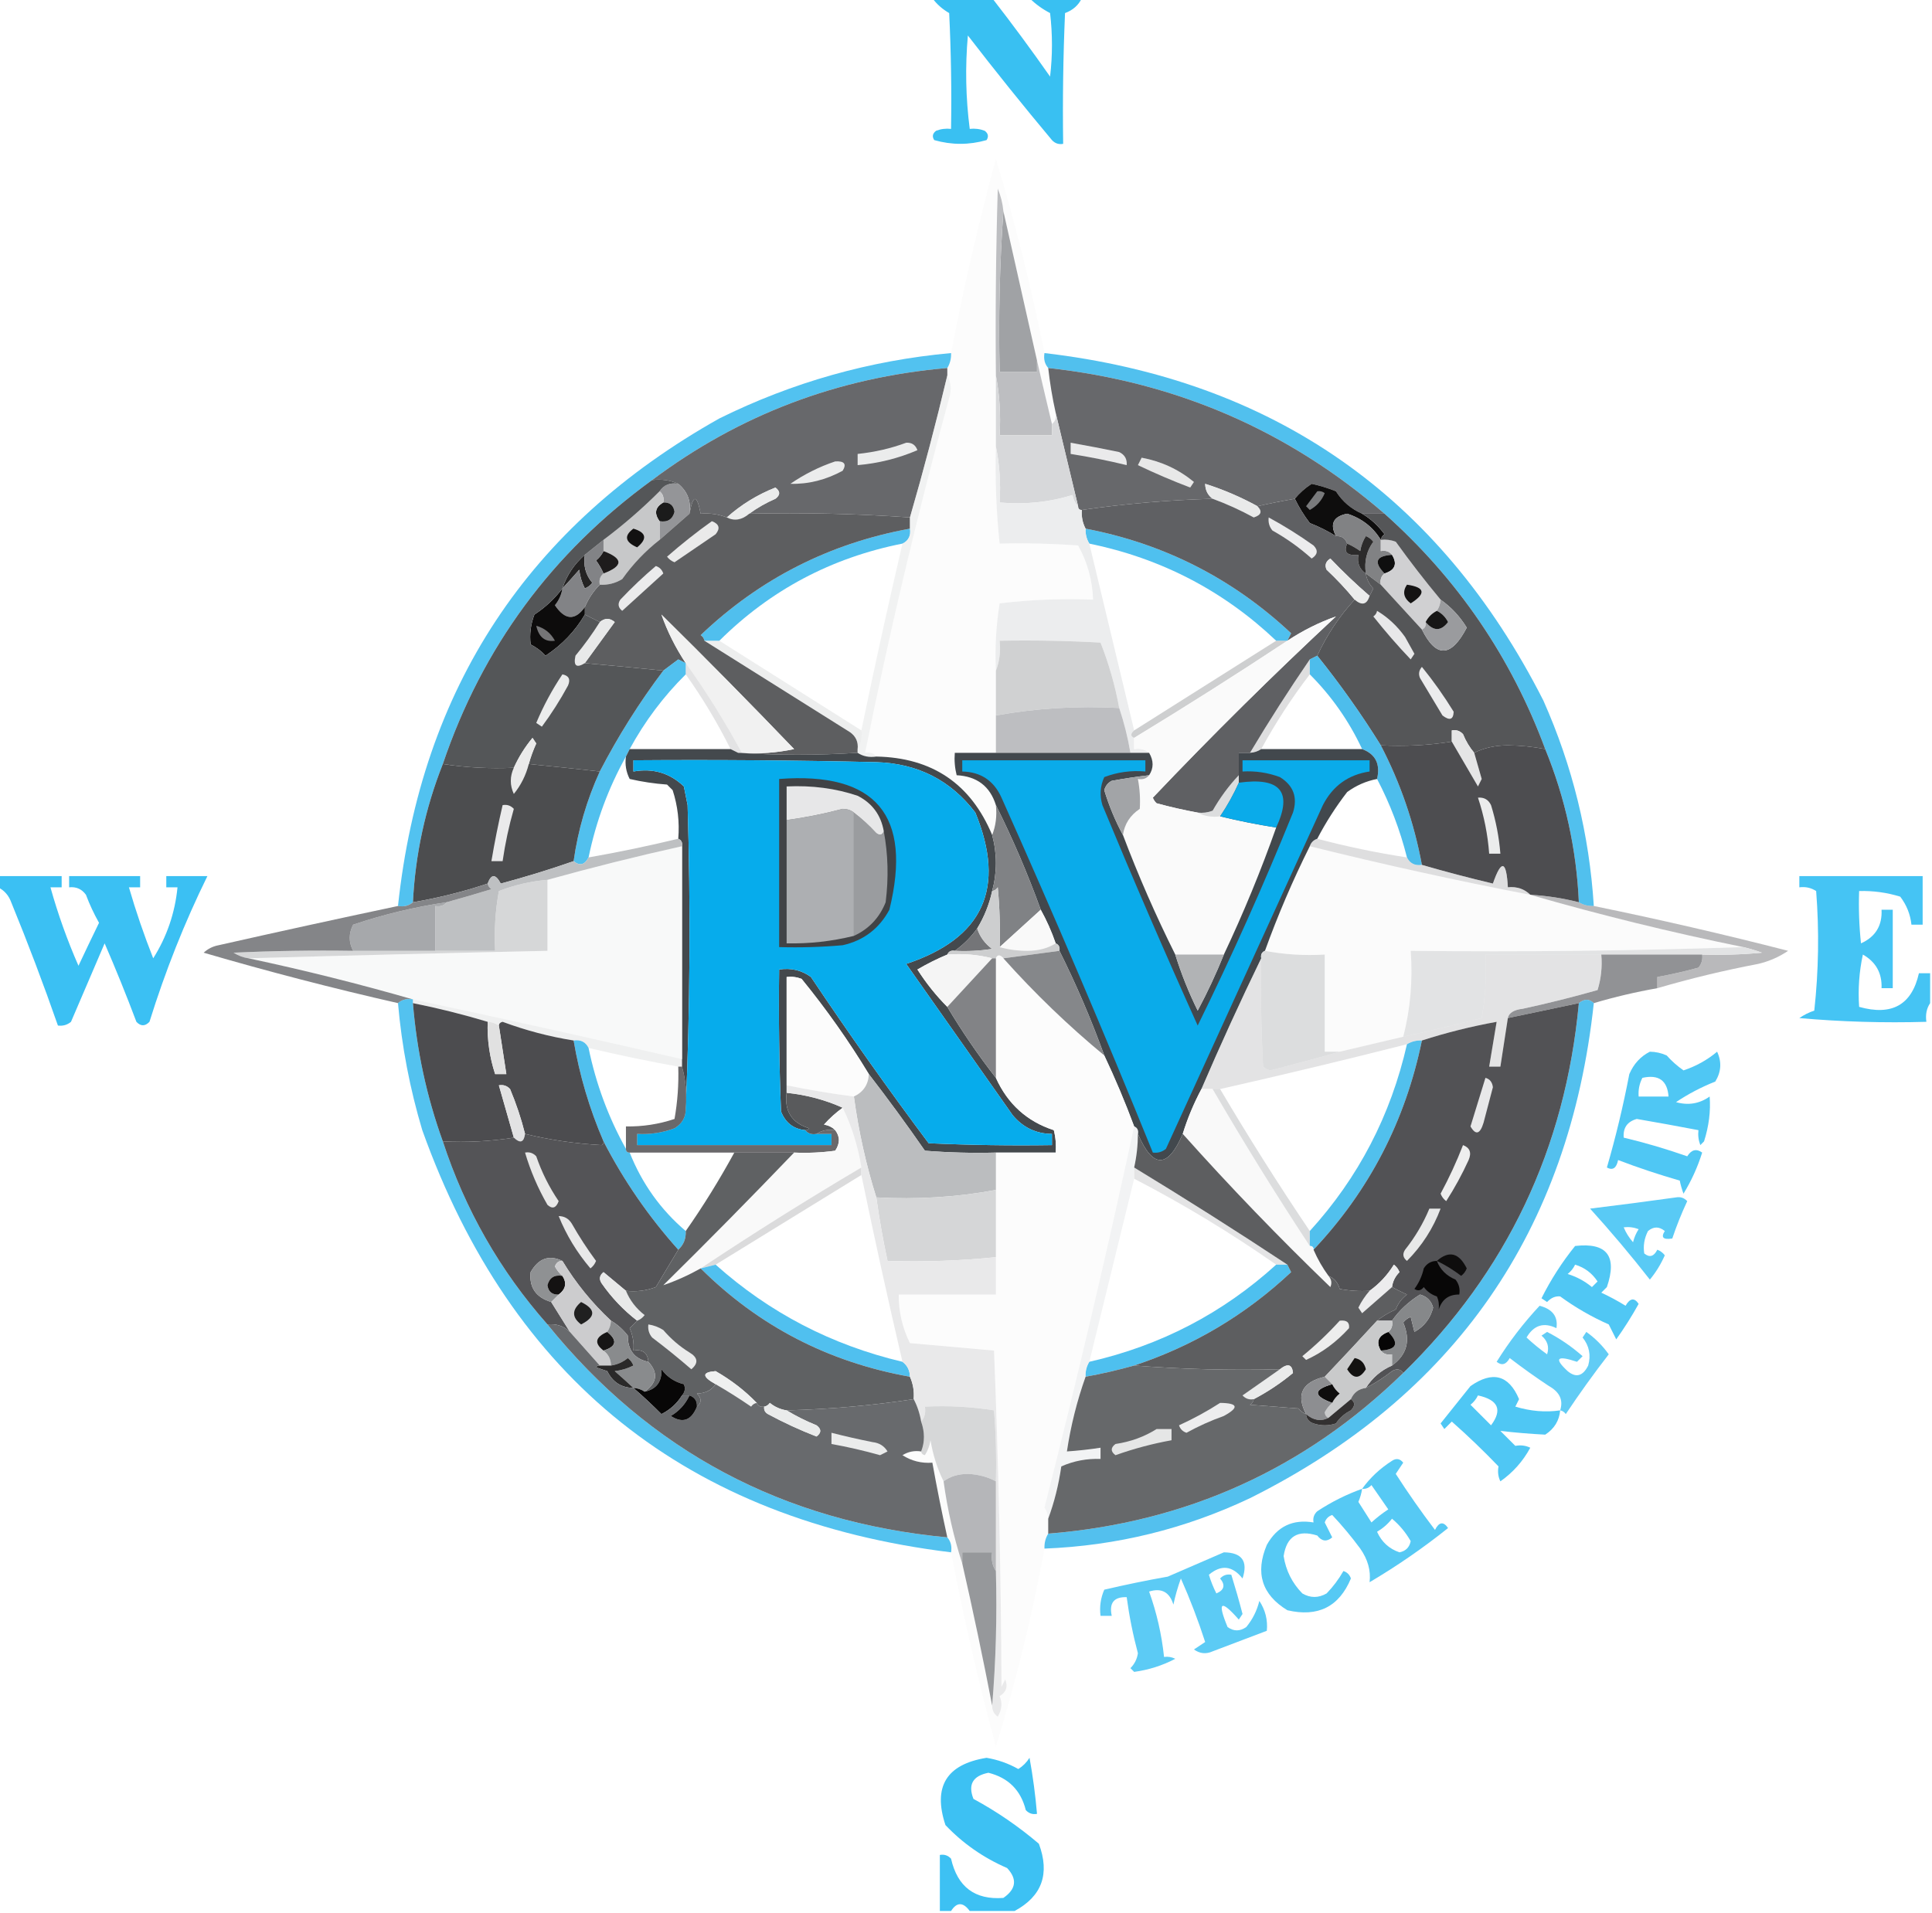 <?xml version="1.0" encoding="UTF-8"?>
<!DOCTYPE svg PUBLIC "-//W3C//DTD SVG 1.1//EN" "http://www.w3.org/Graphics/SVG/1.1/DTD/svg11.dtd">
<svg xmlns="http://www.w3.org/2000/svg" version="1.1" width="517px" height="512px" style="shape-rendering:geometricPrecision; text-rendering:geometricPrecision; image-rendering:optimizeQuality; fill-rule:evenodd; clip-rule:evenodd" xmlns:xlink="http://www.w3.org/1999/xlink">
<g><path style="opacity:0.775" fill="#00aeef" d="M 249.5,-0.5 C 254.833,-0.5 260.167,-0.5 265.5,-0.5C 270.81,6.323 275.977,13.322 281,20.5C 281.667,14.833 281.667,9.167 281,3.5C 278.869,2.385 277.035,1.052 275.5,-0.5C 280.167,-0.5 284.833,-0.5 289.5,-0.5C 288.618,1.384 287.118,2.717 285,3.5C 284.5,15.162 284.333,26.829 284.5,38.5C 283.325,38.719 282.325,38.386 281.5,37.5C 273.81,28.311 266.31,18.978 259,9.5C 258.26,17.868 258.426,26.202 259.5,34.5C 260.873,34.343 262.207,34.51 263.5,35C 264.451,35.718 264.617,36.551 264,37.5C 259.333,38.833 254.667,38.833 250,37.5C 249.383,36.551 249.549,35.718 250.5,35C 251.793,34.51 253.127,34.343 254.5,34.5C 254.666,24.161 254.5,13.828 254,3.5C 252.141,2.421 250.641,1.088 249.5,-0.5 Z"/></g>
<g><path style="opacity:0.983" fill="#fcfcfc" d="M 279.5,94.5 C 279.232,96.099 279.566,97.432 280.5,98.5C 280.952,102.546 281.619,106.546 282.5,110.5C 282.737,111.791 282.404,112.791 281.5,113.5C 280.117,107.72 278.784,102.053 277.5,96.5C 274.499,83.159 271.499,69.826 268.5,56.5C 268.313,54.436 267.813,52.436 267,50.5C 266.5,67.163 266.333,83.83 266.5,100.5C 266.5,106.833 266.5,113.167 266.5,119.5C 266.255,128.208 266.589,136.874 267.5,145.5C 274.508,145.334 281.508,145.5 288.5,146C 291,150.497 292.333,155.33 292.5,160.5C 284.14,160.169 275.807,160.502 267.5,161.5C 266.543,167.439 266.21,173.439 266.5,179.5C 266.5,183.5 266.5,187.5 266.5,191.5C 266.5,194.833 266.5,198.167 266.5,201.5C 262.833,201.5 259.167,201.5 255.5,201.5C 255.338,203.527 255.505,205.527 256,207.5C 261.427,207.784 264.927,210.451 266.5,215.5C 266.806,218.385 266.473,221.052 265.5,223.5C 259.774,209.784 249.44,202.784 234.5,202.5C 233.791,201.596 232.791,201.263 231.5,201.5C 237.919,169.573 245.419,137.906 254,106.5C 254.678,104.402 254.511,102.402 253.5,100.5C 253.5,99.833 253.5,99.167 253.5,98.5C 254.234,97.292 254.567,95.959 254.5,94.5C 257.859,77.006 261.859,59.673 266.5,42.5C 271.649,59.617 275.982,76.95 279.5,94.5 Z"/></g>
<g><path style="opacity:0.729" fill="#12abea" d="M 254.5,94.5 C 254.567,95.959 254.234,97.292 253.5,98.5C 224.159,101.021 197.825,111.021 174.5,128.5C 147.742,147.917 129.076,173.25 118.5,204.5C 113.803,216.362 111.137,228.696 110.5,241.5C 109.432,242.434 108.099,242.768 106.5,242.5C 112.724,184.222 141.39,140.722 192.5,112C 212.076,102.318 232.743,96.484 254.5,94.5 Z"/></g>
<g><path style="opacity:0.736" fill="#14aae8" d="M 279.5,94.5 C 340.664,101.659 385.164,132.659 413,187.5C 420.8,205.031 425.3,223.365 426.5,242.5C 425.041,242.567 423.708,242.234 422.5,241.5C 421.86,227.279 418.86,213.612 413.5,200.5C 404.378,175.917 390.045,154.917 370.5,137.5C 344.747,115.23 314.747,102.23 280.5,98.5C 279.566,97.432 279.232,96.099 279.5,94.5 Z"/></g>
<g><path style="opacity:1" fill="#a0a2a5" d="M 268.5,56.5 C 271.499,69.826 274.499,83.159 277.5,96.5C 277.5,97.5 277.5,98.5 277.5,99.5C 274.167,99.5 270.833,99.5 267.5,99.5C 267.171,84.99 267.504,70.657 268.5,56.5 Z"/></g>
<g><path style="opacity:1" fill="#bdbec1" d="M 268.5,56.5 C 267.504,70.657 267.171,84.99 267.5,99.5C 270.833,99.5 274.167,99.5 277.5,99.5C 277.5,98.5 277.5,97.5 277.5,96.5C 278.784,102.053 280.117,107.72 281.5,113.5C 281.5,114.5 281.5,115.5 281.5,116.5C 276.833,116.5 272.167,116.5 267.5,116.5C 267.821,110.974 267.488,105.64 266.5,100.5C 266.333,83.83 266.5,67.163 267,50.5C 267.813,52.436 268.313,54.436 268.5,56.5 Z"/></g>
<g><path style="opacity:1" fill="#67686b" d="M 253.5,98.5 C 253.5,99.167 253.5,99.833 253.5,100.5C 250.481,113.241 247.148,125.907 243.5,138.5C 229.343,137.504 215.01,137.171 200.5,137.5C 202.608,135.941 204.941,134.608 207.5,133.5C 208.833,132.5 208.833,131.5 207.5,130.5C 202.633,132.427 198.3,135.094 194.5,138.5C 192.283,137.631 189.95,137.298 187.5,137.5C 186.481,132.249 185.481,132.249 184.5,137.5C 184.984,134.212 183.984,131.545 181.5,129.5C 179.393,128.532 177.059,128.198 174.5,128.5C 197.825,111.021 224.159,101.021 253.5,98.5 Z"/></g>
<g><path style="opacity:1" fill="#67686b" d="M 280.5,98.5 C 314.747,102.23 344.747,115.23 370.5,137.5C 368.5,137.5 366.5,137.5 364.5,137.5C 361.547,136.213 359.214,134.213 357.5,131.5C 355.392,130.645 353.226,129.978 351,129.5C 349.285,130.604 347.785,131.938 346.5,133.5C 343.059,134.097 339.725,134.763 336.5,135.5C 332.038,133.043 327.372,131.043 322.5,129.5C 322.527,131.199 323.194,132.533 324.5,133.5C 312.631,133.841 300.964,134.841 289.5,136.5C 288.833,136.5 288.5,136.167 288.5,135.5C 286.485,127.073 284.485,118.739 282.5,110.5C 281.619,106.546 280.952,102.546 280.5,98.5 Z"/></g>
<g><path style="opacity:1" fill="#eaeaeb" d="M 286.5,118.5 C 290.832,119.266 295.166,120.1 299.5,121C 300.973,121.71 301.64,122.876 301.5,124.5C 296.536,123.289 291.536,122.289 286.5,121.5C 286.5,120.5 286.5,119.5 286.5,118.5 Z"/></g>
<g><path style="opacity:1" fill="#ebecec" d="M 242.5,118.5 C 243.995,118.415 244.995,119.081 245.5,120.5C 240.386,122.686 235.053,124.019 229.5,124.5C 229.5,123.5 229.5,122.5 229.5,121.5C 234.071,121.023 238.404,120.023 242.5,118.5 Z"/></g>
<g><path style="opacity:1" fill="#e8e8e8" d="M 305.5,122.5 C 310.764,123.475 315.43,125.642 319.5,129C 319.167,129.5 318.833,130 318.5,130.5C 313.742,128.692 309.075,126.692 304.5,124.5C 304.863,123.817 305.196,123.15 305.5,122.5 Z"/></g>
<g><path style="opacity:1" fill="#ebecec" d="M 223.5,123.5 C 225.942,123.354 226.609,124.187 225.5,126C 220.983,128.463 216.317,129.63 211.5,129.5C 215.244,126.923 219.244,124.923 223.5,123.5 Z"/></g>
<g><path style="opacity:1" fill="#d7d8da" d="M 266.5,100.5 C 267.488,105.64 267.821,110.974 267.5,116.5C 272.167,116.5 276.833,116.5 281.5,116.5C 281.5,115.5 281.5,114.5 281.5,113.5C 282.404,112.791 282.737,111.791 282.5,110.5C 284.485,118.739 286.485,127.073 288.5,135.5C 287.732,134.737 287.232,133.737 287,132.5C 280.789,134.434 274.289,135.101 267.5,134.5C 267.821,129.305 267.487,124.305 266.5,119.5C 266.5,113.167 266.5,106.833 266.5,100.5 Z"/></g>
<g><path style="opacity:1" fill="#e9eaea" d="M 336.5,135.5 C 337.853,136.867 337.519,137.867 335.5,138.5C 331.931,136.547 328.264,134.881 324.5,133.5C 323.194,132.533 322.527,131.199 322.5,129.5C 327.372,131.043 332.038,133.043 336.5,135.5 Z"/></g>
<g><path style="opacity:1" fill="#0e0d0d" d="M 364.5,137.5 C 366.801,138.858 368.801,140.691 370.5,143C 369.944,143.383 369.611,143.883 369.5,144.5C 367.401,141.074 364.401,138.741 360.5,137.5C 356.8,138.233 355.8,140.233 357.5,143.5C 355.286,142.126 352.953,140.959 350.5,140C 348.915,137.931 347.581,135.764 346.5,133.5C 347.785,131.938 349.285,130.604 351,129.5C 353.226,129.978 355.392,130.645 357.5,131.5C 359.214,134.213 361.547,136.213 364.5,137.5 Z"/></g>
<g><path style="opacity:1" fill="#949598" d="M 181.5,129.5 C 183.984,131.545 184.984,134.212 184.5,137.5C 181.874,139.823 179.207,142.157 176.5,144.5C 176.5,142.833 176.5,141.167 176.5,139.5C 178.635,139.853 179.968,139.02 180.5,137C 180.252,135.251 179.252,134.418 177.5,134.5C 177.737,133.209 177.404,132.209 176.5,131.5C 177.635,129.787 179.302,129.12 181.5,129.5 Z"/></g>
<g><path style="opacity:1" fill="#ebecec" d="M 200.5,137.5 C 198.523,139.188 196.523,139.521 194.5,138.5C 198.3,135.094 202.633,132.427 207.5,130.5C 208.833,131.5 208.833,132.5 207.5,133.5C 204.941,134.608 202.608,135.941 200.5,137.5 Z"/></g>
<g><path style="opacity:1" fill="#797a7c" d="M 352.5,131.5 C 353.239,131.369 353.906,131.536 354.5,132C 353.695,133.972 352.361,135.472 350.5,136.5C 350.167,136.167 349.833,135.833 349.5,135.5C 350.524,134.148 351.524,132.815 352.5,131.5 Z"/></g>
<g><path style="opacity:1" fill="#1b1b1b" d="M 177.5,134.5 C 179.252,134.418 180.252,135.251 180.5,137C 179.968,139.02 178.635,139.853 176.5,139.5C 174.977,137.414 175.31,135.748 177.5,134.5 Z"/></g>
<g><path style="opacity:1" fill="#818284" d="M 369.5,144.5 C 369.5,145.5 369.5,146.5 369.5,147.5C 370.791,147.263 371.791,147.596 372.5,148.5C 368.189,148.785 367.522,150.451 370.5,153.5C 369.596,154.209 369.263,155.209 369.5,156.5C 368.167,155.5 366.833,154.5 365.5,153.5C 365.02,150.315 365.686,147.481 367.5,145C 366.975,144.308 366.308,143.808 365.5,143.5C 364.719,144.729 364.219,146.062 364,147.5C 362.887,146.695 361.721,146.028 360.5,145.5C 360.027,144.094 359.027,143.427 357.5,143.5C 355.8,140.233 356.8,138.233 360.5,137.5C 364.401,138.741 367.401,141.074 369.5,144.5 Z"/></g>
<g><path style="opacity:1" fill="#c7c8c9" d="M 176.5,131.5 C 177.404,132.209 177.737,133.209 177.5,134.5C 175.31,135.748 174.977,137.414 176.5,139.5C 176.5,141.167 176.5,142.833 176.5,144.5C 172.668,147.499 169.335,150.999 166.5,155C 164.655,156.128 162.655,156.628 160.5,156.5C 160.263,155.209 160.596,154.209 161.5,153.5C 166.833,151.5 166.833,149.5 161.5,147.5C 161.5,146.5 161.5,145.5 161.5,144.5C 166.821,140.511 171.821,136.178 176.5,131.5 Z"/></g>
<g><path style="opacity:1" fill="#121111" d="M 169.5,141.5 C 172.956,142.536 173.29,144.203 170.5,146.5C 167.25,145.086 166.916,143.419 169.5,141.5 Z"/></g>
<g><path style="opacity:0.756" fill="#19abe8" d="M 243.5,141.5 C 243.771,143.38 243.104,144.713 241.5,145.5C 222.491,149.269 206.157,157.936 192.5,171.5C 191.167,171.5 189.833,171.5 188.5,171.5C 188.389,170.883 188.056,170.383 187.5,170C 203.3,154.933 221.967,145.433 243.5,141.5 Z"/></g>
<g><path style="opacity:1" fill="#5d5e60" d="M 194.5,138.5 C 196.523,139.521 198.523,139.188 200.5,137.5C 215.01,137.171 229.343,137.504 243.5,138.5C 243.5,139.5 243.5,140.5 243.5,141.5C 221.967,145.433 203.3,154.933 187.5,170C 188.056,170.383 188.389,170.883 188.5,171.5C 201.436,179.642 214.436,187.809 227.5,196C 229.037,197.11 229.703,198.61 229.5,200.5C 229.5,200.833 229.5,201.167 229.5,201.5C 218.662,202.188 207.995,202.188 197.5,201.5C 197.833,201.5 198.167,201.5 198.5,201.5C 203.214,201.827 207.88,201.493 212.5,200.5C 200.848,188.347 189.014,176.347 177,164.5C 178.593,169.019 180.76,173.353 183.5,177.5C 182.85,177.196 182.183,176.863 181.5,176.5C 180.148,177.524 178.815,178.524 177.5,179.5C 170.6,178.801 163.6,178.134 156.5,177.5C 159.142,173.852 161.809,170.185 164.5,166.5C 163.192,165.374 161.858,165.374 160.5,166.5C 159.167,165.833 157.833,165.167 156.5,164.5C 156.5,163.833 156.5,163.167 156.5,162.5C 157.475,160.205 158.808,158.205 160.5,156.5C 162.655,156.628 164.655,156.128 166.5,155C 169.335,150.999 172.668,147.499 176.5,144.5C 179.207,142.157 181.874,139.823 184.5,137.5C 185.481,132.249 186.481,132.249 187.5,137.5C 189.95,137.298 192.283,137.631 194.5,138.5 Z"/></g>
<g><path style="opacity:1" fill="#eaeaea" d="M 190.5,139.5 C 192.466,140.255 192.8,141.421 191.5,143C 187.833,145.5 184.167,148 180.5,150.5C 179.692,150.192 179.025,149.692 178.5,149C 182.399,145.589 186.399,142.422 190.5,139.5 Z"/></g>
<g><path style="opacity:0.745" fill="#14abe9" d="M 290.5,141.5 C 311.526,145.521 329.859,154.854 345.5,169.5C 345.137,170.183 344.804,170.85 344.5,171.5C 343.5,171.5 342.5,171.5 341.5,171.5C 327.413,158.128 310.746,149.461 291.5,145.5C 290.766,144.292 290.433,142.959 290.5,141.5 Z"/></g>
<g><path style="opacity:1" fill="#5f6063" d="M 324.5,133.5 C 328.264,134.881 331.931,136.547 335.5,138.5C 337.519,137.867 337.853,136.867 336.5,135.5C 339.725,134.763 343.059,134.097 346.5,133.5C 347.581,135.764 348.915,137.931 350.5,140C 352.953,140.959 355.286,142.126 357.5,143.5C 359.027,143.427 360.027,144.094 360.5,145.5C 359.466,147.817 360.466,148.817 363.5,148.5C 363.12,150.698 363.787,152.365 365.5,153.5C 365.703,155.044 366.37,156.378 367.5,157.5C 367.137,158.183 366.804,158.85 366.5,159.5C 362.869,156.371 359.369,153.037 356,149.5C 354.77,150.275 354.437,151.275 355,152.5C 357.705,155.036 360.205,157.703 362.5,160.5C 358.416,164.933 355.082,169.933 352.5,175.5C 351.833,175.833 351.167,176.167 350.5,176.5C 344.931,184.627 339.598,192.961 334.5,201.5C 333.5,201.5 332.5,201.5 331.5,201.5C 331.5,203.5 331.5,205.5 331.5,207.5C 328.822,210.332 326.488,213.499 324.5,217C 323.207,217.49 321.873,217.657 320.5,217.5C 316.812,216.828 313.145,215.995 309.5,215C 309.043,214.586 308.709,214.086 308.5,213.5C 324.348,196.818 340.681,180.652 357.5,165C 352.981,166.593 348.647,168.76 344.5,171.5C 344.804,170.85 345.137,170.183 345.5,169.5C 329.859,154.854 311.526,145.521 290.5,141.5C 289.699,139.958 289.366,138.292 289.5,136.5C 300.964,134.841 312.631,133.841 324.5,133.5 Z"/></g>
<g><path style="opacity:1" fill="#ececed" d="M 339.5,138.5 C 343.612,140.728 347.612,143.228 351.5,146C 352.784,147.297 352.617,148.464 351,149.5C 347.778,146.612 344.278,144.112 340.5,142C 339.663,140.989 339.33,139.822 339.5,138.5 Z"/></g>
<g><path style="opacity:0.548" fill="#e6e7e8" d="M 253.5,100.5 C 254.511,102.402 254.678,104.402 254,106.5C 245.419,137.906 237.919,169.573 231.5,201.5C 232.791,201.263 233.791,201.596 234.5,202.5C 232.585,202.784 230.919,202.451 229.5,201.5C 229.5,201.167 229.5,200.833 229.5,200.5C 230.451,199.081 230.784,197.415 230.5,195.5C 233.955,178.762 237.622,162.095 241.5,145.5C 243.104,144.713 243.771,143.38 243.5,141.5C 243.5,140.5 243.5,139.5 243.5,138.5C 247.148,125.907 250.481,113.241 253.5,100.5 Z"/></g>
<g><path style="opacity:0.882" fill="#e9eaeb" d="M 266.5,119.5 C 267.487,124.305 267.821,129.305 267.5,134.5C 274.289,135.101 280.789,134.434 287,132.5C 287.232,133.737 287.732,134.737 288.5,135.5C 288.5,136.167 288.833,136.5 289.5,136.5C 289.366,138.292 289.699,139.958 290.5,141.5C 290.433,142.959 290.766,144.292 291.5,145.5C 295.502,162.186 299.502,178.853 303.5,195.5C 302.494,196.396 302.494,197.062 303.5,197.5C 303.5,198.5 303.5,199.5 303.5,200.5C 305.099,200.232 306.432,200.566 307.5,201.5C 305.833,201.5 304.167,201.5 302.5,201.5C 301.812,197.416 300.812,193.416 299.5,189.5C 298.4,183.494 296.733,177.661 294.5,172C 285.506,171.5 276.506,171.334 267.5,171.5C 267.806,174.385 267.473,177.052 266.5,179.5C 266.21,173.439 266.543,167.439 267.5,161.5C 275.807,160.502 284.14,160.169 292.5,160.5C 292.333,155.33 291,150.497 288.5,146C 281.508,145.5 274.508,145.334 267.5,145.5C 266.589,136.874 266.255,128.208 266.5,119.5 Z"/></g>
<g><path style="opacity:1" fill="#2c2b2b" d="M 365.5,153.5 C 363.787,152.365 363.12,150.698 363.5,148.5C 360.466,148.817 359.466,147.817 360.5,145.5C 361.721,146.028 362.887,146.695 364,147.5C 364.219,146.062 364.719,144.729 365.5,143.5C 366.308,143.808 366.975,144.308 367.5,145C 365.686,147.481 365.02,150.315 365.5,153.5 Z"/></g>
<g><path style="opacity:1" fill="#1e1c1c" d="M 161.5,147.5 C 166.833,149.5 166.833,151.5 161.5,153.5C 160.972,152.279 160.305,151.113 159.5,150C 160.381,149.292 161.047,148.458 161.5,147.5 Z"/></g>
<g><path style="opacity:1" fill="#0f0f0f" d="M 372.5,148.5 C 373.99,150.948 373.323,152.615 370.5,153.5C 367.522,150.451 368.189,148.785 372.5,148.5 Z"/></g>
<g><path style="opacity:1" fill="#242323" d="M 156.5,148.5 C 156.055,151.365 156.722,153.865 158.5,156C 157.975,156.692 157.308,157.192 156.5,157.5C 155.702,155.922 155.202,154.256 155,152.5C 153.483,154.24 151.983,155.906 150.5,157.5C 151.637,154.01 153.637,151.01 156.5,148.5 Z"/></g>
<g><path style="opacity:1" fill="#ebecec" d="M 366.5,159.5 C 365.789,161.842 364.456,162.175 362.5,160.5C 360.205,157.703 357.705,155.036 355,152.5C 354.437,151.275 354.77,150.275 356,149.5C 359.369,153.037 362.869,156.371 366.5,159.5 Z"/></g>
<g><path style="opacity:1" fill="#ebebec" d="M 175.5,151.5 C 176.478,151.811 177.145,152.478 177.5,153.5C 173.833,156.833 170.167,160.167 166.5,163.5C 165.417,162.635 165.251,161.635 166,160.5C 169.062,157.268 172.229,154.268 175.5,151.5 Z"/></g>
<g><path style="opacity:1" fill="#828386" d="M 161.5,144.5 C 161.5,145.5 161.5,146.5 161.5,147.5C 161.047,148.458 160.381,149.292 159.5,150C 160.305,151.113 160.972,152.279 161.5,153.5C 160.596,154.209 160.263,155.209 160.5,156.5C 158.808,158.205 157.475,160.205 156.5,162.5C 153.876,166.176 151.209,166.009 148.5,162C 149.582,160.67 150.249,159.17 150.5,157.5C 151.983,155.906 153.483,154.24 155,152.5C 155.202,154.256 155.702,155.922 156.5,157.5C 157.308,157.192 157.975,156.692 158.5,156C 156.722,153.865 156.055,151.365 156.5,148.5C 158.167,147.167 159.833,145.833 161.5,144.5 Z"/></g>
<g><path style="opacity:1" fill="#d0d0d2" d="M 369.5,144.5 C 370.873,144.343 372.207,144.51 373.5,145C 377.333,150.328 381.333,155.495 385.5,160.5C 385.443,161.609 385.11,162.609 384.5,163.5C 383.167,164.167 382.167,165.167 381.5,166.5C 381.672,167.492 381.338,168.158 380.5,168.5C 376.777,164.448 373.11,160.448 369.5,156.5C 369.263,155.209 369.596,154.209 370.5,153.5C 373.323,152.615 373.99,150.948 372.5,148.5C 371.791,147.596 370.791,147.263 369.5,147.5C 369.5,146.5 369.5,145.5 369.5,144.5 Z"/></g>
<g><path style="opacity:1" fill="#0d0c0c" d="M 150.5,157.5 C 150.249,159.17 149.582,160.67 148.5,162C 151.209,166.009 153.876,166.176 156.5,162.5C 156.5,163.167 156.5,163.833 156.5,164.5C 153.907,168.929 150.407,172.596 146,175.5C 144.846,174.257 143.512,173.257 142,172.5C 141.672,169.793 142.005,167.126 143,164.5C 145.946,162.569 148.446,160.236 150.5,157.5 Z"/></g>
<g><path style="opacity:1" fill="#e8e9e9" d="M 156.5,177.5 C 154.24,178.886 153.406,178.219 154,175.5C 156.385,172.621 158.552,169.621 160.5,166.5C 161.858,165.374 163.192,165.374 164.5,166.5C 161.809,170.185 159.142,173.852 156.5,177.5 Z"/></g>
<g><path style="opacity:1" fill="#f1f1f1" d="M 198.5,201.5 C 193.997,193.156 188.997,185.156 183.5,177.5C 180.76,173.353 178.593,169.019 177,164.5C 189.014,176.347 200.848,188.347 212.5,200.5C 207.88,201.493 203.214,201.827 198.5,201.5 Z"/></g>
<g><path style="opacity:0.736" fill="#14aae8" d="M 183.5,177.5 C 183.5,178.5 183.5,179.5 183.5,180.5C 177.538,186.413 172.538,193.079 168.5,200.5C 168.167,201.167 167.833,201.833 167.5,202.5C 162.817,210.891 159.483,219.891 157.5,229.5C 156.462,231.519 155.128,231.853 153.5,230.5C 154.678,222.149 157.012,214.149 160.5,206.5C 165.403,197.03 171.069,188.03 177.5,179.5C 178.815,178.524 180.148,177.524 181.5,176.5C 182.183,176.863 182.85,177.196 183.5,177.5 Z"/></g>
<g><path style="opacity:1" fill="#545658" d="M 174.5,128.5 C 177.059,128.198 179.393,128.532 181.5,129.5C 179.302,129.12 177.635,129.787 176.5,131.5C 171.821,136.178 166.821,140.511 161.5,144.5C 159.833,145.833 158.167,147.167 156.5,148.5C 153.637,151.01 151.637,154.01 150.5,157.5C 148.446,160.236 145.946,162.569 143,164.5C 142.005,167.126 141.672,169.793 142,172.5C 143.512,173.257 144.846,174.257 146,175.5C 150.407,172.596 153.907,168.929 156.5,164.5C 157.833,165.167 159.167,165.833 160.5,166.5C 158.552,169.621 156.385,172.621 154,175.5C 153.406,178.219 154.24,178.886 156.5,177.5C 163.6,178.134 170.6,178.801 177.5,179.5C 171.069,188.03 165.403,197.03 160.5,206.5C 154.267,205.797 147.934,205.13 141.5,204.5C 142.014,202.634 142.68,200.8 143.5,199C 143.167,198.5 142.833,198 142.5,197.5C 140.462,199.97 138.795,202.637 137.5,205.5C 131.077,205.791 124.744,205.458 118.5,204.5C 129.076,173.25 147.742,147.917 174.5,128.5 Z"/></g>
<g><path style="opacity:1" fill="#757577" d="M 143.5,167.5 C 145.723,168.114 147.389,169.448 148.5,171.5C 145.853,171.895 144.187,170.562 143.5,167.5 Z"/></g>
<g><path style="opacity:1" fill="#d0d1d2" d="M 299.5,189.5 C 288.245,188.891 277.245,189.558 266.5,191.5C 266.5,187.5 266.5,183.5 266.5,179.5C 267.473,177.052 267.806,174.385 267.5,171.5C 276.506,171.334 285.506,171.5 294.5,172C 296.733,177.661 298.4,183.494 299.5,189.5 Z"/></g>
<g><path style="opacity:0.263" fill="#838488" d="M 350.5,176.5 C 350.5,177.833 350.5,179.167 350.5,180.5C 345.682,186.789 341.349,193.456 337.5,200.5C 336.609,201.11 335.609,201.443 334.5,201.5C 339.598,192.961 344.931,184.627 350.5,176.5 Z"/></g>
<g><path style="opacity:1" fill="#555658" d="M 364.5,137.5 C 366.5,137.5 368.5,137.5 370.5,137.5C 390.045,154.917 404.378,175.917 413.5,200.5C 410.25,199.873 406.917,199.539 403.5,199.5C 400.087,199.517 397.087,200.184 394.5,201.5C 393.275,200.063 392.275,198.396 391.5,196.5C 390.675,195.614 389.675,195.281 388.5,195.5C 388.5,196.5 388.5,197.5 388.5,198.5C 382.355,199.49 376.022,199.823 369.5,199.5C 364.337,191.186 358.671,183.186 352.5,175.5C 355.082,169.933 358.416,164.933 362.5,160.5C 364.456,162.175 365.789,161.842 366.5,159.5C 366.804,158.85 367.137,158.183 367.5,157.5C 366.37,156.378 365.703,155.044 365.5,153.5C 366.833,154.5 368.167,155.5 369.5,156.5C 373.11,160.448 376.777,164.448 380.5,168.5C 384.322,176.172 388.322,176.005 392.5,168C 390.667,165.002 388.334,162.502 385.5,160.5C 381.333,155.495 377.333,150.328 373.5,145C 372.207,144.51 370.873,144.343 369.5,144.5C 369.611,143.883 369.944,143.383 370.5,143C 368.801,140.691 366.801,138.858 364.5,137.5 Z"/></g>
<g><path style="opacity:1" fill="#ececed" d="M 380.5,178.5 C 383.557,182.258 386.39,186.258 389,190.5C 388.919,192.638 387.919,192.971 386,191.5C 384,188.167 382,184.833 380,181.5C 379.53,180.423 379.697,179.423 380.5,178.5 Z"/></g>
<g><path style="opacity:1" fill="#9a9b9e" d="M 385.5,160.5 C 388.334,162.502 390.667,165.002 392.5,168C 388.322,176.005 384.322,176.172 380.5,168.5C 381.338,168.158 381.672,167.492 381.5,166.5C 383.604,168.999 385.604,168.999 387.5,166.5C 386.812,165.145 385.812,164.145 384.5,163.5C 385.11,162.609 385.443,161.609 385.5,160.5 Z"/></g>
<g><path style="opacity:1" fill="#e8e8e9" d="M 368.5,163.5 C 371.41,165.239 373.91,167.572 376,170.5C 376.85,172.01 377.683,173.51 378.5,175C 378.167,175.5 377.833,176 377.5,176.5C 374.009,172.84 370.676,169.006 367.5,165C 368.056,164.617 368.389,164.117 368.5,163.5 Z"/></g>
<g><path style="opacity:1" fill="#171616" d="M 384.5,163.5 C 385.812,164.145 386.812,165.145 387.5,166.5C 385.604,168.999 383.604,168.999 381.5,166.5C 382.167,165.167 383.167,164.167 384.5,163.5 Z"/></g>
<g><path style="opacity:1" fill="#141313" d="M 376.5,156.5 C 381.34,157.188 381.673,158.855 377.5,161.5C 375.576,160.035 375.243,158.368 376.5,156.5 Z"/></g>
<g><path style="opacity:1" fill="#ebecec" d="M 150.5,180.5 C 152.225,180.843 152.725,181.843 152,183.5C 149.905,187.365 147.572,191.032 145,194.5C 144.5,194.167 144,193.833 143.5,193.5C 145.426,188.918 147.76,184.584 150.5,180.5 Z"/></g>
<g><path style="opacity:0.59" fill="#adafb1" d="M 341.5,171.5 C 342.5,171.5 343.5,171.5 344.5,171.5C 331.039,180.403 317.372,189.069 303.5,197.5C 302.494,197.062 302.494,196.396 303.5,195.5C 316.236,187.473 328.903,179.473 341.5,171.5 Z"/></g>
<g><path style="opacity:0.188" fill="#a4a6a8" d="M 188.5,171.5 C 189.833,171.5 191.167,171.5 192.5,171.5C 205.17,179.506 217.837,187.506 230.5,195.5C 230.784,197.415 230.451,199.081 229.5,200.5C 229.703,198.61 229.037,197.11 227.5,196C 214.436,187.809 201.436,179.642 188.5,171.5 Z"/></g>
<g><path style="opacity:0.249" fill="#8d8e91" d="M 183.5,177.5 C 188.997,185.156 193.997,193.156 198.5,201.5C 198.167,201.5 197.833,201.5 197.5,201.5C 196.833,201.167 196.167,200.833 195.5,200.5C 192,193.494 188,186.827 183.5,180.5C 183.5,179.5 183.5,178.5 183.5,177.5 Z"/></g>
<g><path style="opacity:1" fill="#bdbec1" d="M 299.5,189.5 C 300.812,193.416 301.812,197.416 302.5,201.5C 290.5,201.5 278.5,201.5 266.5,201.5C 266.5,198.167 266.5,194.833 266.5,191.5C 277.245,189.558 288.245,188.891 299.5,189.5 Z"/></g>
<g><path style="opacity:1" fill="#e5e5e6" d="M 394.5,201.5 C 395.16,203.816 395.827,206.149 396.5,208.5C 396.167,209.167 395.833,209.833 395.5,210.5C 393.155,206.472 390.822,202.472 388.5,198.5C 388.5,197.5 388.5,196.5 388.5,195.5C 389.675,195.281 390.675,195.614 391.5,196.5C 392.275,198.396 393.275,200.063 394.5,201.5 Z"/></g>
<g><path style="opacity:1" fill="#eaeaea" d="M 141.5,204.5 C 140.727,207.509 139.394,210.176 137.5,212.5C 136.425,210.189 136.425,207.856 137.5,205.5C 138.795,202.637 140.462,199.97 142.5,197.5C 142.833,198 143.167,198.5 143.5,199C 142.68,200.8 142.014,202.634 141.5,204.5 Z"/></g>
<g><path style="opacity:1" fill="#44494d" d="M 168.5,200.5 C 177.5,200.5 186.5,200.5 195.5,200.5C 196.167,200.833 196.833,201.167 197.5,201.5C 207.995,202.188 218.662,202.188 229.5,201.5C 230.919,202.451 232.585,202.784 234.5,202.5C 249.44,202.784 259.774,209.784 265.5,223.5C 266.833,228.5 266.833,233.5 265.5,238.5C 264.724,242.052 263.391,245.386 261.5,248.5C 259.833,250.833 257.833,252.833 255.5,254.5C 254.508,254.328 253.842,254.662 253.5,255.5C 250.771,256.637 248.104,257.97 245.5,259.5C 247.841,263.165 250.507,266.499 253.5,269.5C 257.45,276.113 261.783,282.446 266.5,288.5C 269.668,295.507 274.835,300.174 282,302.5C 282.495,304.473 282.662,306.473 282.5,308.5C 277.167,308.5 271.833,308.5 266.5,308.5C 260.158,308.666 253.825,308.5 247.5,308C 242.637,300.984 237.637,294.151 232.5,287.5C 227.108,278.602 221.108,270.102 214.5,262C 213.207,261.51 211.873,261.343 210.5,261.5C 210.5,271.167 210.5,280.833 210.5,290.5C 210.5,291.167 210.5,291.833 210.5,292.5C 209.856,297.385 211.856,300.552 216.5,302C 216.272,302.399 215.938,302.565 215.5,302.5C 212.358,302.201 210.191,300.534 209,297.5C 208.5,284.838 208.333,272.171 208.5,259.5C 211.685,259.02 214.519,259.686 217,261.5C 227.111,276.611 237.611,291.444 248.5,306C 259.495,306.5 270.495,306.667 281.5,306.5C 281.5,305.5 281.5,304.5 281.5,303.5C 277.281,303.472 273.781,301.805 271,298.5C 261.5,285 252,271.5 242.5,258C 263.112,251.178 269.279,237.678 261,217.5C 254.415,208.844 245.582,204.344 234.5,204C 212.836,203.5 191.169,203.333 169.5,203.5C 169.5,204.5 169.5,205.5 169.5,206.5C 174.765,205.571 179.265,206.904 183,210.5C 183.333,212.167 183.667,213.833 184,215.5C 184.83,242.67 184.664,269.67 183.5,296.5C 183.815,292.629 183.482,288.962 182.5,285.5C 182.5,284.833 182.5,284.167 182.5,283.5C 182.5,264.5 182.5,245.5 182.5,226.5C 182.672,225.508 182.338,224.842 181.5,224.5C 181.867,220.033 181.367,215.7 180,211.5C 179.5,211 179,210.5 178.5,210C 175.11,209.754 171.777,209.254 168.5,208.5C 167.534,206.604 167.201,204.604 167.5,202.5C 167.833,201.833 168.167,201.167 168.5,200.5 Z"/></g>
<g><path style="opacity:0.759" fill="#16a9e6" d="M 352.5,175.5 C 358.671,183.186 364.337,191.186 369.5,199.5C 374.746,209.571 378.413,220.237 380.5,231.5C 378.62,231.771 377.287,231.104 376.5,229.5C 374.639,222.126 371.973,215.126 368.5,208.5C 369.428,204.517 368.095,201.85 364.5,200.5C 360.994,192.998 356.327,186.332 350.5,180.5C 350.5,179.167 350.5,177.833 350.5,176.5C 351.167,176.167 351.833,175.833 352.5,175.5 Z"/></g>
<g><path style="opacity:1" fill="#4c4d4f" d="M 118.5,204.5 C 124.744,205.458 131.077,205.791 137.5,205.5C 136.425,207.856 136.425,210.189 137.5,212.5C 139.394,210.176 140.727,207.509 141.5,204.5C 147.934,205.13 154.267,205.797 160.5,206.5C 157.012,214.149 154.678,222.149 153.5,230.5C 147.166,232.714 140.666,234.714 134,236.5C 132.624,233.875 131.458,233.875 130.5,236.5C 123.985,238.671 117.318,240.338 110.5,241.5C 111.137,228.696 113.803,216.362 118.5,204.5 Z"/></g>
<g><path style="opacity:1" fill="#06acec" d="M 215.5,302.5 C 216.209,303.404 217.209,303.737 218.5,303.5C 219.833,303.5 221.167,303.5 222.5,303.5C 222.5,304.5 222.5,305.5 222.5,306.5C 205.167,306.5 187.833,306.5 170.5,306.5C 170.5,305.5 170.5,304.5 170.5,303.5C 173.941,303.699 177.274,303.199 180.5,302C 182.607,300.736 183.607,298.903 183.5,296.5C 184.664,269.67 184.83,242.67 184,215.5C 183.667,213.833 183.333,212.167 183,210.5C 179.265,206.904 174.765,205.571 169.5,206.5C 169.5,205.5 169.5,204.5 169.5,203.5C 191.169,203.333 212.836,203.5 234.5,204C 245.582,204.344 254.415,208.844 261,217.5C 269.279,237.678 263.112,251.178 242.5,258C 252,271.5 261.5,285 271,298.5C 273.781,301.805 277.281,303.472 281.5,303.5C 281.5,304.5 281.5,305.5 281.5,306.5C 270.495,306.667 259.495,306.5 248.5,306C 237.611,291.444 227.111,276.611 217,261.5C 214.519,259.686 211.685,259.02 208.5,259.5C 208.333,272.171 208.5,284.838 209,297.5C 210.191,300.534 212.358,302.201 215.5,302.5 Z"/></g>
<g><path style="opacity:1" fill="#4d4d50" d="M 388.5,198.5 C 390.822,202.472 393.155,206.472 395.5,210.5C 395.833,209.833 396.167,209.167 396.5,208.5C 395.827,206.149 395.16,203.816 394.5,201.5C 397.087,200.184 400.087,199.517 403.5,199.5C 406.917,199.539 410.25,199.873 413.5,200.5C 418.86,213.612 421.86,227.279 422.5,241.5C 418.24,240.415 413.906,239.748 409.5,239.5C 407.898,237.926 405.898,237.259 403.5,237.5C 403.108,230.288 401.775,229.955 399.5,236.5C 393.099,234.984 386.766,233.317 380.5,231.5C 378.413,220.237 374.746,209.571 369.5,199.5C 376.022,199.823 382.355,199.49 388.5,198.5 Z"/></g>
<g><path style="opacity:1" fill="#fafafa" d="M 320.5,217.5 C 322.265,218.461 324.265,218.795 326.5,218.5C 331.46,219.709 336.46,220.709 341.5,221.5C 337.435,233.017 332.768,244.35 327.5,255.5C 323.167,255.5 318.833,255.5 314.5,255.5C 309.305,245.105 304.638,234.439 300.5,223.5C 300.918,220.561 302.418,218.228 305,216.5C 305.175,213.843 305.008,211.176 304.5,208.5C 305.791,208.737 306.791,208.404 307.5,207.5C 308.742,205.611 308.742,203.611 307.5,201.5C 306.432,200.566 305.099,200.232 303.5,200.5C 303.5,199.5 303.5,198.5 303.5,197.5C 317.372,189.069 331.039,180.403 344.5,171.5C 348.647,168.76 352.981,166.593 357.5,165C 340.681,180.652 324.348,196.818 308.5,213.5C 308.709,214.086 309.043,214.586 309.5,215C 313.145,215.995 316.812,216.828 320.5,217.5 Z"/></g>
<g><path style="opacity:1" fill="#ebecec" d="M 395.5,213.5 C 397.124,213.36 398.29,214.027 399,215.5C 400.314,219.754 401.147,224.087 401.5,228.5C 400.5,228.5 399.5,228.5 398.5,228.5C 398.125,223.374 397.125,218.374 395.5,213.5 Z"/></g>
<g><path style="opacity:1" fill="#eaeaeb" d="M 134.5,215.5 C 135.675,215.281 136.675,215.614 137.5,216.5C 136.183,221.102 135.183,225.769 134.5,230.5C 133.5,230.5 132.5,230.5 131.5,230.5C 132.343,225.464 133.343,220.464 134.5,215.5 Z"/></g>
<g><path style="opacity:1" fill="#fbfbfb" d="M 350.5,226.5 C 370.071,231.372 389.738,235.705 409.5,239.5C 428.178,244.901 447.178,249.568 466.5,253.5C 437.005,254.498 407.338,254.831 377.5,254.5C 378.081,262.441 377.414,270.108 375.5,277.5C 369.854,278.83 364.187,280.163 358.5,281.5C 357.167,281.5 355.833,281.5 354.5,281.5C 354.5,272.833 354.5,264.167 354.5,255.5C 348.974,255.821 343.64,255.488 338.5,254.5C 341.967,244.904 345.967,235.571 350.5,226.5 Z"/></g>
<g><path style="opacity:0.455" fill="#b6b7ba" d="M 352.5,224.5 C 360.385,226.593 368.385,228.26 376.5,229.5C 377.287,231.104 378.62,231.771 380.5,231.5C 386.766,233.317 393.099,234.984 399.5,236.5C 401.775,229.955 403.108,230.288 403.5,237.5C 405.898,237.259 407.898,237.926 409.5,239.5C 389.738,235.705 370.071,231.372 350.5,226.5C 350.833,225.5 351.5,224.833 352.5,224.5 Z"/></g>
<g><path style="opacity:1" fill="#f8f9f9" d="M 182.5,226.5 C 182.5,245.5 182.5,264.5 182.5,283.5C 158.532,277.951 134.532,272.617 110.5,267.5C 96.074,263.343 81.407,259.676 66.5,256.5C 93.008,255.749 119.675,255.083 146.5,254.5C 146.5,248.167 146.5,241.833 146.5,235.5C 158.406,232.19 170.406,229.19 182.5,226.5 Z"/></g>
<g><path style="opacity:1" fill="#42484d" d="M 337.5,200.5 C 346.5,200.5 355.5,200.5 364.5,200.5C 368.095,201.85 369.428,204.517 368.5,208.5C 365.579,209.065 362.912,210.232 360.5,212C 357.436,215.974 354.769,220.14 352.5,224.5C 351.5,224.833 350.833,225.5 350.5,226.5C 345.967,235.571 341.967,244.904 338.5,254.5C 337.662,254.842 337.328,255.508 337.5,256.5C 331.928,267.983 326.594,279.65 321.5,291.5C 319.432,295.379 317.766,299.379 316.5,303.5C 312.5,312.833 308.5,312.833 304.5,303.5C 304.672,302.508 304.338,301.842 303.5,301.5C 301.107,295.047 298.44,288.714 295.5,282.5C 292.012,272.866 288.012,263.533 283.5,254.5C 283.672,253.508 283.338,252.842 282.5,252.5C 281.403,249.314 280.07,246.314 278.5,243.5C 275.012,233.866 271.012,224.533 266.5,215.5C 264.927,210.451 261.427,207.784 256,207.5C 255.505,205.527 255.338,203.527 255.5,201.5C 259.167,201.5 262.833,201.5 266.5,201.5C 278.5,201.5 290.5,201.5 302.5,201.5C 304.167,201.5 305.833,201.5 307.5,201.5C 308.742,203.611 308.742,205.611 307.5,207.5C 304.161,207.89 300.827,208.39 297.5,209C 296.484,209.519 295.818,210.353 295.5,211.5C 296.8,215.757 298.467,219.757 300.5,223.5C 304.638,234.439 309.305,245.105 314.5,255.5C 316.109,260.663 318.109,265.663 320.5,270.5C 323.116,265.603 325.449,260.603 327.5,255.5C 332.768,244.35 337.435,233.017 341.5,221.5C 345.971,211.942 342.638,207.942 331.5,209.5C 331.5,208.833 331.5,208.167 331.5,207.5C 331.5,205.5 331.5,203.5 331.5,201.5C 332.5,201.5 333.5,201.5 334.5,201.5C 335.609,201.443 336.609,201.11 337.5,200.5 Z M 331.5,209.5 C 342.638,207.942 345.971,211.942 341.5,221.5C 336.46,220.709 331.46,219.709 326.5,218.5C 328.432,215.634 330.099,212.634 331.5,209.5 Z"/></g>
<g><path style="opacity:1" fill="#0aabea" d="M 257.5,203.5 C 273.833,203.5 290.167,203.5 306.5,203.5C 306.5,204.5 306.5,205.5 306.5,206.5C 302.692,206.163 299.026,206.663 295.5,208C 294.398,210.401 294.231,212.901 295,215.5C 303.227,235.368 311.727,255.035 320.5,274.5C 329.666,255.85 338.166,236.85 346,217.5C 347.293,213.418 346.126,210.251 342.5,208C 339.274,206.801 335.941,206.301 332.5,206.5C 332.5,205.5 332.5,204.5 332.5,203.5C 343.833,203.5 355.167,203.5 366.5,203.5C 366.5,204.5 366.5,205.5 366.5,206.5C 360.818,207.343 356.651,210.343 354,215.5C 339.967,246.228 325.967,276.895 312,307.5C 310.989,308.337 309.822,308.67 308.5,308.5C 295.605,276.694 282.105,245.028 268,213.5C 265.956,208.952 262.456,206.619 257.5,206.5C 257.5,205.5 257.5,204.5 257.5,203.5 Z M 331.5,209.5 C 342.638,207.942 345.971,211.942 341.5,221.5C 336.46,220.709 331.46,219.709 326.5,218.5C 328.432,215.634 330.099,212.634 331.5,209.5 Z"/></g>
<g><path style="opacity:0.328" fill="#939598" d="M 331.5,207.5 C 331.5,208.167 331.5,208.833 331.5,209.5C 330.099,212.634 328.432,215.634 326.5,218.5C 324.265,218.795 322.265,218.461 320.5,217.5C 321.873,217.657 323.207,217.49 324.5,217C 326.488,213.499 328.822,210.332 331.5,207.5 Z"/></g>
<g><path style="opacity:1" fill="#a2a4a7" d="M 307.5,207.5 C 306.791,208.404 305.791,208.737 304.5,208.5C 305.008,211.176 305.175,213.843 305,216.5C 302.418,218.228 300.918,220.561 300.5,223.5C 298.467,219.757 296.8,215.757 295.5,211.5C 295.818,210.353 296.484,209.519 297.5,209C 300.827,208.39 304.161,207.89 307.5,207.5 Z"/></g>
<g><path style="opacity:0.767" fill="#00aeef" d="M -0.5,234.5 C 5.167,234.5 10.833,234.5 16.5,234.5C 16.5,235.5 16.5,236.5 16.5,237.5C 15.5,237.5 14.5,237.5 13.5,237.5C 15.496,244.655 17.997,251.655 21,258.5C 22.787,254.693 24.62,250.859 26.5,247C 25.144,244.602 23.977,242.102 23,239.5C 21.89,237.963 20.39,237.297 18.5,237.5C 18.5,236.5 18.5,235.5 18.5,234.5C 24.833,234.5 31.167,234.5 37.5,234.5C 37.5,235.5 37.5,236.5 37.5,237.5C 36.5,237.5 35.5,237.5 34.5,237.5C 36.359,243.91 38.526,250.243 41,256.5C 44.652,250.711 46.819,244.378 47.5,237.5C 46.5,237.5 45.5,237.5 44.5,237.5C 44.5,236.5 44.5,235.5 44.5,234.5C 48.167,234.5 51.833,234.5 55.5,234.5C 49.403,246.889 44.236,259.889 40,273.5C 38.817,274.731 37.651,274.731 36.5,273.5C 33.809,266.358 30.976,259.358 28,252.5C 25.008,259.466 22.008,266.466 19,273.5C 17.989,274.337 16.822,274.67 15.5,274.5C 11.638,263.419 7.472,252.419 3,241.5C 2.34,239.676 1.173,238.343 -0.5,237.5C -0.5,236.5 -0.5,235.5 -0.5,234.5 Z"/></g>
<g><path style="opacity:0.73" fill="#00aeef" d="M 516.5,260.5 C 516.5,263.167 516.5,265.833 516.5,268.5C 515.549,269.919 515.216,271.585 515.5,273.5C 504.147,273.832 492.814,273.499 481.5,272.5C 482.736,271.643 484.069,270.977 485.5,270.5C 486.666,259.849 486.832,249.182 486,238.5C 484.644,237.62 483.144,237.286 481.5,237.5C 481.5,236.5 481.5,235.5 481.5,234.5C 492.5,234.5 503.5,234.5 514.5,234.5C 514.5,238.833 514.5,243.167 514.5,247.5C 513.5,247.5 512.5,247.5 511.5,247.5C 511.202,244.735 510.202,242.235 508.5,240C 504.914,238.892 501.247,238.392 497.5,238.5C 497.334,243.179 497.501,247.845 498,252.5C 501.872,250.758 503.705,247.758 503.5,243.5C 504.5,243.5 505.5,243.5 506.5,243.5C 506.5,250.5 506.5,257.5 506.5,264.5C 505.5,264.5 504.5,264.5 503.5,264.5C 503.658,260.483 501.991,257.483 498.5,255.5C 497.507,260.12 497.173,264.786 497.5,269.5C 506.264,271.968 511.598,268.968 513.5,260.5C 514.5,260.5 515.5,260.5 516.5,260.5 Z"/></g>
<g><path style="opacity:1" fill="#d6d7d8" d="M 146.5,235.5 C 146.5,241.833 146.5,248.167 146.5,254.5C 119.675,255.083 93.008,255.749 66.5,256.5C 65.078,256.291 63.745,255.791 62.5,255C 73.162,254.5 83.828,254.333 94.5,254.5C 101.833,254.5 109.167,254.5 116.5,254.5C 121.833,254.5 127.167,254.5 132.5,254.5C 132.215,249.103 132.549,243.77 133.5,238.5C 137.701,236.876 142.034,235.876 146.5,235.5 Z"/></g>
<g><path style="opacity:1" fill="#bec0c2" d="M 181.5,224.5 C 182.338,224.842 182.672,225.508 182.5,226.5C 170.406,229.19 158.406,232.19 146.5,235.5C 142.034,235.876 137.701,236.876 133.5,238.5C 132.549,243.77 132.215,249.103 132.5,254.5C 127.167,254.5 121.833,254.5 116.5,254.5C 116.5,250.5 116.5,246.5 116.5,242.5C 117.791,242.737 118.791,242.404 119.5,241.5C 123.497,240.399 127.497,239.232 131.5,238C 130.944,237.617 130.611,237.117 130.5,236.5C 131.458,233.875 132.624,233.875 134,236.5C 140.666,234.714 147.166,232.714 153.5,230.5C 155.128,231.853 156.462,231.519 157.5,229.5C 165.557,228.089 173.557,226.422 181.5,224.5 Z"/></g>
<g><path style="opacity:1" fill="#808285" d="M 266.5,215.5 C 271.012,224.533 275.012,233.866 278.5,243.5C 274.833,246.833 271.167,250.167 267.5,253.5C 267.666,248.156 267.499,242.823 267,237.5C 266.617,238.056 266.117,238.389 265.5,238.5C 266.833,233.5 266.833,228.5 265.5,223.5C 266.473,221.052 266.806,218.385 266.5,215.5 Z"/></g>
<g><path style="opacity:1" fill="#a6a8ab" d="M 119.5,241.5 C 118.791,242.404 117.791,242.737 116.5,242.5C 116.5,246.5 116.5,250.5 116.5,254.5C 109.167,254.5 101.833,254.5 94.5,254.5C 93.286,252.192 93.286,249.859 94.5,247.5C 102.662,244.751 110.995,242.751 119.5,241.5 Z"/></g>
<g><path style="opacity:1" fill="#f9f9f9" d="M 278.5,243.5 C 280.07,246.314 281.403,249.314 282.5,252.5C 280.429,253.809 277.929,254.475 275,254.5C 272.31,254.497 269.81,254.164 267.5,253.5C 271.167,250.167 274.833,246.833 278.5,243.5 Z"/></g>
<g><path style="opacity:1" fill="#414346" d="M 208.5,208.5 C 234.373,206.545 244.207,218.211 238,243.5C 235.257,248.581 231.09,251.747 225.5,253C 219.843,253.499 214.176,253.666 208.5,253.5C 208.5,238.5 208.5,223.5 208.5,208.5 Z"/></g>
<g><path style="opacity:1" fill="#9a9c9f" d="M 228.5,217.5 C 230.63,219.127 232.63,220.96 234.5,223C 235.437,223.692 236.103,223.525 236.5,222.5C 237.653,228.653 237.82,234.986 237,241.5C 235.341,245.658 232.508,248.658 228.5,250.5C 228.5,239.5 228.5,228.5 228.5,217.5 Z"/></g>
<g><path style="opacity:1" fill="#adafb2" d="M 228.5,217.5 C 228.5,228.5 228.5,239.5 228.5,250.5C 222.599,251.957 216.599,252.624 210.5,252.5C 210.5,241.5 210.5,230.5 210.5,219.5C 215.559,218.823 220.559,217.823 225.5,216.5C 226.726,216.52 227.726,216.853 228.5,217.5 Z"/></g>
<g><path style="opacity:1" fill="#e7e7e8" d="M 236.5,222.5 C 236.103,223.525 235.437,223.692 234.5,223C 232.63,220.96 230.63,219.127 228.5,217.5C 227.726,216.853 226.726,216.52 225.5,216.5C 220.559,217.823 215.559,218.823 210.5,219.5C 210.5,216.5 210.5,213.5 210.5,210.5C 217.294,210.181 223.627,211.014 229.5,213C 233.414,214.993 235.748,218.16 236.5,222.5 Z"/></g>
<g><path style="opacity:1" fill="#848588" d="M 130.5,236.5 C 130.611,237.117 130.944,237.617 131.5,238C 127.497,239.232 123.497,240.399 119.5,241.5C 110.995,242.751 102.662,244.751 94.5,247.5C 93.286,249.859 93.286,252.192 94.5,254.5C 83.828,254.333 73.162,254.5 62.5,255C 63.745,255.791 65.078,256.291 66.5,256.5C 81.407,259.676 96.074,263.343 110.5,267.5C 108.901,267.232 107.568,267.566 106.5,268.5C 89.053,264.534 71.72,260.034 54.5,255C 55.623,253.956 56.956,253.29 58.5,253C 74.513,249.38 90.513,245.88 106.5,242.5C 108.099,242.768 109.432,242.434 110.5,241.5C 117.318,240.338 123.985,238.671 130.5,236.5 Z"/></g>
<g><path style="opacity:1" fill="#747578" d="M 261.5,248.5 C 262.203,250.716 263.536,252.549 265.5,254C 262.183,254.498 258.85,254.665 255.5,254.5C 257.833,252.833 259.833,250.833 261.5,248.5 Z"/></g>
<g><path style="opacity:0.536" fill="#7d7e81" d="M 409.5,239.5 C 413.906,239.748 418.24,240.415 422.5,241.5C 423.708,242.234 425.041,242.567 426.5,242.5C 443.929,246.072 461.262,250.072 478.5,254.5C 476.075,256.145 473.408,257.311 470.5,258C 461.354,259.743 452.354,261.91 443.5,264.5C 443.5,263.5 443.5,262.5 443.5,261.5C 447.188,260.828 450.855,259.995 454.5,259C 455.337,257.989 455.67,256.822 455.5,255.5C 460.844,255.666 466.177,255.499 471.5,255C 469.846,254.392 468.179,253.892 466.5,253.5C 447.178,249.568 428.178,244.901 409.5,239.5 Z"/></g>
<g><path style="opacity:1" fill="#cdcecf" d="M 267.5,253.5 C 269.81,254.164 272.31,254.497 275,254.5C 277.929,254.475 280.429,253.809 282.5,252.5C 283.338,252.842 283.672,253.508 283.5,254.5C 278.5,255.167 273.5,255.833 268.5,256.5C 267.604,255.494 266.938,255.494 266.5,256.5C 266.167,256.5 265.833,256.5 265.5,256.5C 261.702,255.517 257.702,255.183 253.5,255.5C 253.842,254.662 254.508,254.328 255.5,254.5C 258.85,254.665 262.183,254.498 265.5,254C 263.536,252.549 262.203,250.716 261.5,248.5C 263.391,245.386 264.724,242.052 265.5,238.5C 266.117,238.389 266.617,238.056 267,237.5C 267.499,242.823 267.666,248.156 267.5,253.5 Z"/></g>
<g><path style="opacity:1" fill="#f5f5f5" d="M 253.5,255.5 C 257.702,255.183 261.702,255.517 265.5,256.5C 261.528,260.807 257.528,265.141 253.5,269.5C 250.507,266.499 247.841,263.165 245.5,259.5C 248.104,257.97 250.771,256.637 253.5,255.5 Z"/></g>
<g><path style="opacity:1" fill="#b1b3b5" d="M 314.5,255.5 C 318.833,255.5 323.167,255.5 327.5,255.5C 325.449,260.603 323.116,265.603 320.5,270.5C 318.109,265.663 316.109,260.663 314.5,255.5 Z"/></g>
<g><path style="opacity:1" fill="#dcddde" d="M 338.5,254.5 C 343.64,255.488 348.974,255.821 354.5,255.5C 354.5,264.167 354.5,272.833 354.5,281.5C 355.833,281.5 357.167,281.5 358.5,281.5C 352.479,283.213 346.312,284.88 340,286.5C 339.228,286.355 338.561,286.022 338,285.5C 337.5,275.839 337.334,266.172 337.5,256.5C 337.328,255.508 337.662,254.842 338.5,254.5 Z"/></g>
<g><path style="opacity:1" fill="#e2e3e4" d="M 466.5,253.5 C 468.179,253.892 469.846,254.392 471.5,255C 466.177,255.499 460.844,255.666 455.5,255.5C 446.5,255.5 437.5,255.5 428.5,255.5C 418.167,255.5 407.833,255.5 397.5,255.5C 397.829,261.206 397.495,266.872 396.5,272.5C 389.521,274.295 382.521,275.962 375.5,277.5C 377.414,270.108 378.081,262.441 377.5,254.5C 407.338,254.831 437.005,254.498 466.5,253.5 Z"/></g>
<g><path style="opacity:1" fill="#919295" d="M 428.5,255.5 C 437.5,255.5 446.5,255.5 455.5,255.5C 455.67,256.822 455.337,257.989 454.5,259C 450.855,259.995 447.188,260.828 443.5,261.5C 443.5,262.5 443.5,263.5 443.5,264.5C 437.734,265.515 432.067,266.848 426.5,268.5C 425.295,267.314 423.961,267.314 422.5,268.5C 416.16,269.836 409.827,271.17 403.5,272.5C 403.747,271.124 405.081,270.29 407.5,270C 414.223,268.546 420.89,266.88 427.5,265C 428.451,261.943 428.784,258.777 428.5,255.5 Z"/></g>
<g><path style="opacity:0.987" fill="#fcfcfc" d="M 268.5,256.5 C 276.866,265.867 285.866,274.534 295.5,282.5C 298.44,288.714 301.107,295.047 303.5,301.5C 296.138,335.64 288.138,369.64 279.5,403.5C 280.127,404.417 280.461,405.417 280.5,406.5C 280.5,407.833 280.5,409.167 280.5,410.5C 279.766,411.708 279.433,413.041 279.5,414.5C 276.194,432.417 271.861,450.084 266.5,467.5C 261.859,450.327 257.859,432.994 254.5,415.5C 254.768,413.901 254.434,412.568 253.5,411.5C 252.038,404.859 250.705,398.192 249.5,391.5C 246.6,391.72 243.933,391.054 241.5,389.5C 243.045,388.548 244.712,388.215 246.5,388.5C 246.56,389.043 246.893,389.376 247.5,389.5C 248.281,388.271 248.781,386.938 249,385.5C 249.658,389.445 250.825,393.112 252.5,396.5C 253.536,404.084 255.202,411.417 257.5,418.5C 260.377,431.129 263.044,443.795 265.5,456.5C 265.461,457.756 265.961,458.756 267,459.5C 268.11,457.603 268.276,455.77 267.5,454C 269.283,452.933 269.783,451.433 269,449.5C 268.667,450.167 268.333,450.833 268,451.5C 267.866,421.483 267.2,391.483 266,361.5C 258.557,360.849 251.057,360.182 243.5,359.5C 241.464,355.396 240.464,351.062 240.5,346.5C 249.167,346.5 257.833,346.5 266.5,346.5C 266.5,343.167 266.5,339.833 266.5,336.5C 266.5,330.5 266.5,324.5 266.5,318.5C 266.5,315.167 266.5,311.833 266.5,308.5C 271.833,308.5 277.167,308.5 282.5,308.5C 282.662,306.473 282.495,304.473 282,302.5C 274.835,300.174 269.668,295.507 266.5,288.5C 266.5,277.833 266.5,267.167 266.5,256.5C 266.938,255.494 267.604,255.494 268.5,256.5 Z"/></g>
<g><path style="opacity:1" fill="#828386" d="M 265.5,256.5 C 265.833,256.5 266.167,256.5 266.5,256.5C 266.5,267.167 266.5,277.833 266.5,288.5C 261.783,282.446 257.45,276.113 253.5,269.5C 257.528,265.141 261.528,260.807 265.5,256.5 Z"/></g>
<g><path style="opacity:1" fill="#fcfcfc" d="M 232.5,287.5 C 232.378,290.292 231.044,292.292 228.5,293.5C 222.451,292.714 216.451,291.714 210.5,290.5C 210.5,280.833 210.5,271.167 210.5,261.5C 211.873,261.343 213.207,261.51 214.5,262C 221.108,270.102 227.108,278.602 232.5,287.5 Z"/></g>
<g><path style="opacity:1" fill="#85878a" d="M 283.5,254.5 C 288.012,263.533 292.012,272.866 295.5,282.5C 285.866,274.534 276.866,265.867 268.5,256.5C 273.5,255.833 278.5,255.167 283.5,254.5 Z"/></g>
<g><path style="opacity:0.729" fill="#14abe9" d="M 110.5,267.5 C 110.5,267.833 110.5,268.167 110.5,268.5C 111.518,281.213 114.185,293.546 118.5,305.5C 124.487,323.815 133.82,340.148 146.5,354.5C 173.897,388.373 209.563,407.373 253.5,411.5C 254.434,412.568 254.768,413.901 254.5,415.5C 184.046,406.869 136.88,369.203 113,302.5C 109.674,291.384 107.507,280.051 106.5,268.5C 107.568,267.566 108.901,267.232 110.5,267.5 Z"/></g>
<g><path style="opacity:0.736" fill="#16aae8" d="M 426.5,268.5 C 419.934,329.486 389.267,373.652 334.5,401C 317.094,409.248 298.761,413.748 279.5,414.5C 279.433,413.041 279.766,411.708 280.5,410.5C 317.492,407.52 349.158,393.187 375.5,367.5C 403.211,340.439 418.878,307.439 422.5,268.5C 423.961,267.314 425.295,267.314 426.5,268.5 Z"/></g>
<g><path style="opacity:0.74" fill="#14aae8" d="M 153.5,278.5 C 155.38,278.229 156.713,278.896 157.5,280.5C 159.483,290.109 162.817,299.109 167.5,307.5C 167.5,308.167 167.833,308.5 168.5,308.5C 171.807,316.809 176.807,323.809 183.5,329.5C 183.598,331.553 182.931,333.22 181.5,334.5C 173.587,325.666 166.92,315.999 161.5,305.5C 157.746,296.814 155.079,287.814 153.5,278.5 Z"/></g>
<g><path style="opacity:0.732" fill="#13aae7" d="M 380.5,278.5 C 376.076,300.019 366.409,318.686 351.5,334.5C 351.5,333.833 351.167,333.5 350.5,333.5C 350.5,332.167 350.5,330.833 350.5,329.5C 363.502,315.218 372.168,298.551 376.5,279.5C 377.708,278.766 379.041,278.433 380.5,278.5 Z"/></g>
<g><path style="opacity:0.188" fill="#aeb0b3" d="M 110.5,268.5 C 110.5,268.167 110.5,267.833 110.5,267.5C 134.532,272.617 158.532,277.951 182.5,283.5C 182.5,284.167 182.5,284.833 182.5,285.5C 182.167,285.5 181.833,285.5 181.5,285.5C 173.438,284.046 165.438,282.379 157.5,280.5C 156.713,278.896 155.38,278.229 153.5,278.5C 147.034,277.471 140.701,275.805 134.5,273.5C 133.893,273.624 133.56,273.957 133.5,274.5C 132.609,273.89 131.609,273.557 130.5,273.5C 123.934,271.525 117.267,269.858 110.5,268.5 Z"/></g>
<g><path style="opacity:0.452" fill="#c0c1c4" d="M 428.5,255.5 C 428.784,258.777 428.451,261.943 427.5,265C 420.89,266.88 414.223,268.546 407.5,270C 405.081,270.29 403.747,271.124 403.5,272.5C 402.833,276.833 402.167,281.167 401.5,285.5C 400.5,285.5 399.5,285.5 398.5,285.5C 399.167,281.5 399.833,277.5 400.5,273.5C 393.635,274.748 386.968,276.415 380.5,278.5C 379.041,278.433 377.708,278.766 376.5,279.5C 359.929,283.709 343.262,287.709 326.5,291.5C 325.833,291.5 325.167,291.5 324.5,291.5C 323.5,291.5 322.5,291.5 321.5,291.5C 326.594,279.65 331.928,267.983 337.5,256.5C 337.334,266.172 337.5,275.839 338,285.5C 338.561,286.022 339.228,286.355 340,286.5C 346.312,284.88 352.479,283.213 358.5,281.5C 364.187,280.163 369.854,278.83 375.5,277.5C 382.521,275.962 389.521,274.295 396.5,272.5C 397.495,266.872 397.829,261.206 397.5,255.5C 407.833,255.5 418.167,255.5 428.5,255.5 Z"/></g>
<g><path style="opacity:0.689" fill="#00aeef" d="M 441.5,281.5 C 443.06,281.519 444.56,281.852 446,282.5C 447.331,283.996 448.831,285.329 450.5,286.5C 453.847,285.391 456.847,283.724 459.5,281.5C 460.767,284.239 460.601,286.906 459,289.5C 455.304,290.955 451.804,292.788 448.5,295C 451.775,295.929 454.775,295.429 457.5,293.5C 457.802,297.403 457.302,301.403 456,305.5C 455.667,305.833 455.333,306.167 455,306.5C 454.51,305.207 454.343,303.873 454.5,302.5C 449.026,301.455 443.526,300.455 438,299.5C 435.46,300.207 434.293,301.873 434.5,304.5C 440.235,305.863 445.901,307.53 451.5,309.5C 452.623,307.711 453.956,307.378 455.5,308.5C 454.281,312.394 452.614,316.061 450.5,319.5C 450.06,318.302 449.727,317.135 449.5,316C 443.91,314.395 438.41,312.562 433,310.5C 432.558,312.679 431.558,313.345 430,312.5C 432.364,304.368 434.364,296.035 436,287.5C 437.174,284.762 439.007,282.762 441.5,281.5 Z M 439.5,288.5 C 443.851,287.533 446.185,289.2 446.5,293.5C 443.833,293.5 441.167,293.5 438.5,293.5C 438.366,291.708 438.699,290.042 439.5,288.5 Z"/></g>
<g><path style="opacity:1" fill="#4c4c4f" d="M 110.5,268.5 C 117.267,269.858 123.934,271.525 130.5,273.5C 130.352,278.319 131.018,282.985 132.5,287.5C 133.5,287.5 134.5,287.5 135.5,287.5C 134.833,283.167 134.167,278.833 133.5,274.5C 133.56,273.957 133.893,273.624 134.5,273.5C 140.701,275.805 147.034,277.471 153.5,278.5C 155.079,287.814 157.746,296.814 161.5,305.5C 161.565,305.938 161.399,306.272 161,306.5C 153.972,306.115 147.139,305.115 140.5,303.5C 139.478,299.417 138.144,295.417 136.5,291.5C 135.675,290.614 134.675,290.281 133.5,290.5C 134.845,295.182 136.178,299.849 137.5,304.5C 131.355,305.49 125.022,305.823 118.5,305.5C 114.185,293.546 111.518,281.213 110.5,268.5 Z"/></g>
<g><path style="opacity:1" fill="#e1e1e1" d="M 130.5,273.5 C 131.609,273.557 132.609,273.89 133.5,274.5C 134.167,278.833 134.833,283.167 135.5,287.5C 134.5,287.5 133.5,287.5 132.5,287.5C 131.018,282.985 130.352,278.319 130.5,273.5 Z"/></g>
<g><path style="opacity:0.755" fill="#3b3a3c" d="M 181.5,285.5 C 181.833,285.5 182.167,285.5 182.5,285.5C 183.482,288.962 183.815,292.629 183.5,296.5C 183.607,298.903 182.607,300.736 180.5,302C 177.274,303.199 173.941,303.699 170.5,303.5C 170.5,304.5 170.5,305.5 170.5,306.5C 187.833,306.5 205.167,306.5 222.5,306.5C 222.5,305.5 222.5,304.5 222.5,303.5C 221.167,303.5 219.833,303.5 218.5,303.5C 219.919,302.549 221.585,302.216 223.5,302.5C 224.807,304.223 224.807,306.057 223.5,308C 219.848,308.499 216.182,308.665 212.5,308.5C 207.167,308.5 201.833,308.5 196.5,308.5C 187.167,308.5 177.833,308.5 168.5,308.5C 167.833,308.5 167.5,308.167 167.5,307.5C 167.5,305.5 167.5,303.5 167.5,301.5C 171.963,301.577 176.296,300.91 180.5,299.5C 181.314,294.881 181.647,290.214 181.5,285.5 Z"/></g>
<g><path style="opacity:1" fill="#e2e2e3" d="M 140.5,303.5 C 140.196,305.796 139.196,306.129 137.5,304.5C 136.178,299.849 134.845,295.182 133.5,290.5C 134.675,290.281 135.675,290.614 136.5,291.5C 138.144,295.417 139.478,299.417 140.5,303.5 Z"/></g>
<g><path style="opacity:1" fill="#f9f9f9" d="M 321.5,291.5 C 322.5,291.5 323.5,291.5 324.5,291.5C 332.805,305.787 341.472,319.787 350.5,333.5C 351.167,333.5 351.5,333.833 351.5,334.5C 352.584,337.004 353.917,339.337 355.5,341.5C 356.303,342.423 356.47,343.423 356,344.5C 342.245,331.248 329.078,317.581 316.5,303.5C 317.766,299.379 319.432,295.379 321.5,291.5 Z"/></g>
<g><path style="opacity:1" fill="#595a5c" d="M 210.5,292.5 C 215.806,293.053 220.806,294.386 225.5,296.5C 223.704,297.793 222.037,299.293 220.5,301C 221.737,301.232 222.737,301.732 223.5,302.5C 221.585,302.216 219.919,302.549 218.5,303.5C 217.209,303.737 216.209,303.404 215.5,302.5C 215.938,302.565 216.272,302.399 216.5,302C 211.856,300.552 209.856,297.385 210.5,292.5 Z"/></g>
<g><path style="opacity:1" fill="#f9f9f9" d="M 225.5,296.5 C 227.921,301.439 229.588,306.772 230.5,312.5C 215.878,321.139 201.544,330.139 187.5,339.5C 184.207,341.346 180.873,342.846 177.5,344C 189.369,332.298 201.035,320.465 212.5,308.5C 216.182,308.665 219.848,308.499 223.5,308C 224.807,306.057 224.807,304.223 223.5,302.5C 222.737,301.732 221.737,301.232 220.5,301C 222.037,299.293 223.704,297.793 225.5,296.5 Z"/></g>
<g><path style="opacity:1" fill="#545457" d="M 140.5,303.5 C 147.139,305.115 153.972,306.115 161,306.5C 161.399,306.272 161.565,305.938 161.5,305.5C 166.92,315.999 173.587,325.666 181.5,334.5C 179.511,337.806 177.511,341.139 175.5,344.5C 172.914,345.48 170.247,345.813 167.5,345.5C 165.519,343.856 163.519,342.19 161.5,340.5C 160.417,341.365 160.251,342.365 161,343.5C 163.668,347.334 166.835,350.667 170.5,353.5C 169.909,354.151 169.243,354.818 168.5,355.5C 169.348,357.409 169.682,359.409 169.5,361.5C 171.973,361.088 173.306,362.088 173.5,364.5C 169.81,363.745 167.976,361.412 168,357.5C 166.693,355.808 165.193,354.475 163.5,353.5C 158.409,348.746 154.076,343.413 150.5,337.5C 146.946,335.798 144.113,336.798 142,340.5C 141.562,344.585 143.395,347.252 147.5,348.5C 149.193,351.184 150.86,353.851 152.5,356.5C 150.858,354.919 148.858,354.253 146.5,354.5C 133.82,340.148 124.487,323.815 118.5,305.5C 125.022,305.823 131.355,305.49 137.5,304.5C 139.196,306.129 140.196,305.796 140.5,303.5 Z"/></g>
<g><path style="opacity:1" fill="#e8e8e8" d="M 140.5,308.5 C 141.675,308.281 142.675,308.614 143.5,309.5C 144.973,313.779 146.973,317.779 149.5,321.5C 148.824,323.354 147.824,323.687 146.5,322.5C 143.937,318.044 141.937,313.377 140.5,308.5 Z"/></g>
<g><path style="opacity:0.317" fill="#939497" d="M 324.5,291.5 C 325.167,291.5 325.833,291.5 326.5,291.5C 334.17,304.477 342.17,317.143 350.5,329.5C 350.5,330.833 350.5,332.167 350.5,333.5C 341.472,319.787 332.805,305.787 324.5,291.5 Z"/></g>
<g><path style="opacity:1" fill="#525255" d="M 422.5,268.5 C 418.878,307.439 403.211,340.439 375.5,367.5C 374.749,366.427 373.749,366.26 372.5,367C 370.266,368.75 367.932,370.25 365.5,371.5C 367.219,368.781 369.553,366.781 372.5,365.5C 376.523,362.581 377.523,358.747 375.5,354C 376.025,353.308 376.692,352.808 377.5,352.5C 377.833,353.833 378.167,355.167 378.5,356.5C 381.107,355.059 382.774,352.893 383.5,350C 383,348.167 381.833,347 380,346.5C 376.933,348.406 374.433,350.739 372.5,353.5C 371.167,353.5 369.833,353.5 368.5,353.5C 369.974,352.325 371.64,351.325 373.5,350.5C 374.115,348.884 375.115,347.551 376.5,346.5C 375.051,345.828 373.718,345.161 372.5,344.5C 372.703,342.956 373.37,341.622 374.5,340.5C 374.192,339.692 373.692,339.025 373,338.5C 371.281,341.288 369.115,343.621 366.5,345.5C 363.813,345.664 361.146,345.497 358.5,345C 358.026,343.271 357.026,342.105 355.5,341.5C 353.917,339.337 352.584,337.004 351.5,334.5C 366.409,318.686 376.076,300.019 380.5,278.5C 386.968,276.415 393.635,274.748 400.5,273.5C 399.833,277.5 399.167,281.5 398.5,285.5C 399.5,285.5 400.5,285.5 401.5,285.5C 402.167,281.167 402.833,276.833 403.5,272.5C 409.827,271.17 416.16,269.836 422.5,268.5 Z"/></g>
<g><path style="opacity:1" fill="#e8e8e9" d="M 397.5,288.5 C 398.649,288.791 399.316,289.624 399.5,291C 398.668,294.164 397.834,297.331 397,300.5C 396.066,303.592 394.9,303.925 393.5,301.5C 394.845,297.133 396.179,292.8 397.5,288.5 Z"/></g>
<g><path style="opacity:1" fill="#eeeeee" d="M 391.5,306.5 C 393.344,307.204 393.844,308.537 393,310.5C 391.254,314.327 389.254,317.993 387,321.5C 386.308,320.975 385.808,320.308 385.5,319.5C 387.788,315.26 389.788,310.927 391.5,306.5 Z"/></g>
<g><path style="opacity:1" fill="#bbbdbf" d="M 232.5,287.5 C 237.637,294.151 242.637,300.984 247.5,308C 253.825,308.5 260.158,308.666 266.5,308.5C 266.5,311.833 266.5,315.167 266.5,318.5C 256.09,320.44 245.423,321.107 234.5,320.5C 231.752,311.77 229.752,302.77 228.5,293.5C 231.044,292.292 232.378,290.292 232.5,287.5 Z"/></g>
<g><path style="opacity:0.651" fill="#00aeef" d="M 448.5,320.5 C 449.675,320.281 450.675,320.614 451.5,321.5C 449.952,324.823 448.619,328.157 447.5,331.5C 445.058,331.881 444.391,331.214 445.5,329.5C 443.994,328.253 442.494,328.253 441,329.5C 440.009,331.447 439.675,333.447 440,335.5C 441.406,336.668 442.572,336.335 443.5,334.5C 444.308,334.808 444.975,335.308 445.5,336C 444.435,338.406 443.102,340.573 441.5,342.5C 436.404,335.981 431.071,329.648 425.5,323.5C 433.319,322.55 440.986,321.55 448.5,320.5 Z M 434.5,328.5 C 435.873,328.343 437.207,328.51 438.5,329C 437.809,330.067 437.309,331.234 437,332.5C 435.915,331.264 435.082,329.931 434.5,328.5 Z"/></g>
<g><path style="opacity:1" fill="#e8e8e9" d="M 149.5,325.5 C 151.017,325.511 152.184,326.177 153,327.5C 154.97,330.968 157.136,334.301 159.5,337.5C 159.192,338.308 158.692,338.975 158,339.5C 154.373,335.233 151.539,330.566 149.5,325.5 Z"/></g>
<g><path style="opacity:1" fill="#e7e8e8" d="M 382.5,323.5 C 383.5,323.5 384.5,323.5 385.5,323.5C 383.522,328.781 380.522,333.447 376.5,337.5C 375.417,336.635 375.251,335.635 376,334.5C 378.694,331.108 380.86,327.441 382.5,323.5 Z"/></g>
<g><path style="opacity:0.267" fill="#9a9c9f" d="M 303.5,312.5 C 317.372,320.931 331.039,329.597 344.5,338.5C 343.5,338.5 342.5,338.5 341.5,338.5C 329.321,329.98 316.655,322.313 303.5,315.5C 303.5,314.5 303.5,313.5 303.5,312.5 Z"/></g>
<g><path style="opacity:0.384" fill="#a1a3a6" d="M 230.5,312.5 C 230.5,313.167 230.5,313.833 230.5,314.5C 217.5,322.5 204.5,330.5 191.5,338.5C 190.167,338.833 188.833,339.167 187.5,339.5C 201.544,330.139 215.878,321.139 230.5,312.5 Z"/></g>
<g><path style="opacity:1" fill="#d5d6d7" d="M 266.5,318.5 C 266.5,324.5 266.5,330.5 266.5,336.5C 256.916,337.473 247.25,337.806 237.5,337.5C 236.286,331.862 235.286,326.195 234.5,320.5C 245.423,321.107 256.09,320.44 266.5,318.5 Z"/></g>
<g><path style="opacity:0.685" fill="#00aeef" d="M 421.5,333.5 C 430.008,332.523 432.842,336.19 430,344.5C 429.5,345 429,345.5 428.5,346C 430.746,347.039 432.913,348.206 435,349.5C 436.185,347.441 437.352,347.274 438.5,349C 436.648,352.333 434.648,355.5 432.5,358.5C 431.833,357.167 431.167,355.833 430.5,354.5C 425.898,352.466 421.565,349.966 417.5,347C 416.223,346.873 415.057,347.373 414,348.5C 413.5,348.167 413,347.833 412.5,347.5C 414.999,342.498 417.999,337.832 421.5,333.5 Z M 421.5,338.5 C 424.045,339.273 426.045,340.773 427.5,343C 427,343.5 426.5,344 426,344.5C 424.065,342.898 421.899,341.731 419.5,341C 420.381,340.292 421.047,339.458 421.5,338.5 Z"/></g>
<g><path style="opacity:1" fill="#0e0d0d" d="M 384.5,337.5 C 387.755,334.644 390.422,335.311 392.5,339.5C 392.192,340.308 391.692,340.975 391,341.5C 388.931,339.915 386.764,338.581 384.5,337.5 Z"/></g>
<g><path style="opacity:1" fill="#8f9193" d="M 150.5,337.5 C 149.503,337.47 148.836,337.97 148.5,339C 149.056,340.011 149.722,340.844 150.5,341.5C 148.365,341.147 147.032,341.98 146.5,344C 146.748,345.749 147.748,346.582 149.5,346.5C 148.833,347.167 148.167,347.833 147.5,348.5C 143.395,347.252 141.562,344.585 142,340.5C 144.113,336.798 146.946,335.798 150.5,337.5 Z"/></g>
<g><path style="opacity:1" fill="#080707" d="M 384.5,337.5 C 385.388,339.809 387.054,341.476 389.5,342.5C 390.429,343.689 390.762,345.022 390.5,346.5C 387.708,346.452 385.875,347.785 385,350.5C 385.148,349.175 384.982,348.008 384.5,347C 383.069,346.535 381.903,345.701 381,344.5C 380.282,345.451 379.449,345.617 378.5,345C 379.717,343.352 380.55,341.519 381,339.5C 381.816,338.177 382.983,337.511 384.5,337.5 Z"/></g>
<g><path style="opacity:0.745" fill="#15abe9" d="M 191.5,338.5 C 205.883,351.36 222.549,360.026 241.5,364.5C 242.806,365.467 243.473,366.801 243.5,368.5C 221.718,364.611 203.051,354.944 187.5,339.5C 188.833,339.167 190.167,338.833 191.5,338.5 Z"/></g>
<g><path style="opacity:0.745" fill="#12abe9" d="M 341.5,338.5 C 342.5,338.5 343.5,338.5 344.5,338.5C 344.804,339.15 345.137,339.817 345.5,340.5C 333.358,351.906 319.358,360.239 303.5,365.5C 299.213,366.707 294.88,367.707 290.5,368.5C 290.433,367.041 290.766,365.708 291.5,364.5C 310.528,360.172 327.195,351.506 341.5,338.5 Z"/></g>
<g><path style="opacity:1" fill="#ececed" d="M 372.5,344.5 C 369.853,346.811 367.186,349.144 364.5,351.5C 364.167,351 363.833,350.5 363.5,350C 364.315,348.357 365.315,346.857 366.5,345.5C 369.115,343.621 371.281,341.288 373,338.5C 373.692,339.025 374.192,339.692 374.5,340.5C 373.37,341.622 372.703,342.956 372.5,344.5 Z"/></g>
<g><path style="opacity:1" fill="#141212" d="M 150.5,341.5 C 151.734,343.398 151.401,345.065 149.5,346.5C 147.748,346.582 146.748,345.749 146.5,344C 147.032,341.98 148.365,341.147 150.5,341.5 Z"/></g>
<g><path style="opacity:1" fill="#e8e9e9" d="M 167.5,345.5 C 168.543,348.056 170.21,350.223 172.5,352C 171.956,352.717 171.289,353.217 170.5,353.5C 166.835,350.667 163.668,347.334 161,343.5C 160.251,342.365 160.417,341.365 161.5,340.5C 163.519,342.19 165.519,343.856 167.5,345.5 Z"/></g>
<g><path style="opacity:0.562" fill="#e8e9eb" d="M 303.5,301.5 C 304.338,301.842 304.672,302.508 304.5,303.5C 304.492,306.545 304.159,309.545 303.5,312.5C 303.5,313.5 303.5,314.5 303.5,315.5C 299.501,331.828 295.501,348.162 291.5,364.5C 290.766,365.708 290.433,367.041 290.5,368.5C 288.195,374.985 286.529,381.652 285.5,388.5C 288.518,388.296 291.518,387.963 294.5,387.5C 294.5,388.5 294.5,389.5 294.5,390.5C 290.821,390.363 287.321,391.029 284,392.5C 283.298,397.409 282.132,402.076 280.5,406.5C 280.461,405.417 280.127,404.417 279.5,403.5C 288.138,369.64 296.138,335.64 303.5,301.5 Z"/></g>
<g><path style="opacity:1" fill="#5f6163" d="M 196.5,308.5 C 201.833,308.5 207.167,308.5 212.5,308.5C 201.035,320.465 189.369,332.298 177.5,344C 180.873,342.846 184.207,341.346 187.5,339.5C 203.051,354.944 221.718,364.611 243.5,368.5C 244.341,370.379 244.675,372.379 244.5,374.5C 233.47,376.192 222.137,377.192 210.5,377.5C 208.83,377.249 207.33,376.582 206,375.5C 205.617,376.056 205.117,376.389 204.5,376.5C 203.508,376.672 202.842,376.338 202.5,375.5C 199.333,372.223 195.666,369.39 191.5,367C 187.803,367.273 187.803,368.44 191.5,370.5C 190.411,372.117 188.744,372.95 186.5,373C 187.791,374.292 187.791,375.458 186.5,376.5C 186.573,374.973 185.906,373.973 184.5,373.5C 183.833,373.5 183.167,373.5 182.5,373.5C 183.303,372.577 183.47,371.577 183,370.5C 180.532,369.896 178.532,368.562 177,366.5C 177.149,369.84 175.649,371.84 172.5,372.5C 175.862,370.118 176.195,367.451 173.5,364.5C 173.306,362.088 171.973,361.088 169.5,361.5C 169.682,359.409 169.348,357.409 168.5,355.5C 169.243,354.818 169.909,354.151 170.5,353.5C 171.289,353.217 171.956,352.717 172.5,352C 170.21,350.223 168.543,348.056 167.5,345.5C 170.247,345.813 172.914,345.48 175.5,344.5C 177.511,341.139 179.511,337.806 181.5,334.5C 182.931,333.22 183.598,331.553 183.5,329.5C 188.195,322.787 192.528,315.787 196.5,308.5 Z"/></g>
<g><path style="opacity:0.618" fill="#00aeef" d="M 417.5,377.5 C 418.374,374.769 417.374,372.602 414.5,371C 410.912,368.623 407.412,366.123 404,363.5C 403.035,365.26 401.868,365.594 400.5,364.5C 403.858,359.109 407.691,354.109 412,349.5C 415.465,350.414 416.965,352.414 416.5,355.5C 413.111,353.849 410.445,354.683 408.5,358C 410.241,359.62 412.075,361.12 414,362.5C 414.624,360.536 414.124,358.869 412.5,357.5C 413,357.167 413.5,356.833 414,356.5C 417.431,358.261 420.597,360.428 423.5,363C 423,363.5 422.5,364 422,364.5C 416.598,362.7 415.764,363.533 419.5,367C 421.737,368.856 423.571,368.356 425,365.5C 425.778,362.725 425.278,360.225 423.5,358C 423.833,357.5 424.167,357 424.5,356.5C 426.833,358.167 428.833,360.167 430.5,362.5C 426.473,367.694 422.64,373.027 419,378.5C 418.617,377.944 418.117,377.611 417.5,377.5 Z"/></g>
<g><path style="opacity:1" fill="#ccccce" d="M 150.5,337.5 C 154.076,343.413 158.409,348.746 163.5,353.5C 163.443,354.609 163.11,355.609 162.5,356.5C 159.274,357.877 158.941,359.543 161.5,361.5C 162.806,362.467 163.473,363.801 163.5,365.5C 162.5,365.5 161.5,365.5 160.5,365.5C 157.833,362.5 155.167,359.5 152.5,356.5C 150.86,353.851 149.193,351.184 147.5,348.5C 148.167,347.833 148.833,347.167 149.5,346.5C 151.401,345.065 151.734,343.398 150.5,341.5C 149.722,340.844 149.056,340.011 148.5,339C 148.836,337.97 149.503,337.47 150.5,337.5 Z"/></g>
<g><path style="opacity:1" fill="#202020" d="M 155.5,348.5 C 159.473,350.46 159.473,352.46 155.5,354.5C 153.001,352.604 153.001,350.604 155.5,348.5 Z"/></g>
<g><path style="opacity:1" fill="#5d5e60" d="M 304.5,303.5 C 308.5,312.833 312.5,312.833 316.5,303.5C 329.078,317.581 342.245,331.248 356,344.5C 356.47,343.423 356.303,342.423 355.5,341.5C 357.026,342.105 358.026,343.271 358.5,345C 361.146,345.497 363.813,345.664 366.5,345.5C 365.315,346.857 364.315,348.357 363.5,350C 363.833,350.5 364.167,351 364.5,351.5C 367.186,349.144 369.853,346.811 372.5,344.5C 373.718,345.161 375.051,345.828 376.5,346.5C 375.115,347.551 374.115,348.884 373.5,350.5C 371.64,351.325 369.974,352.325 368.5,353.5C 363.921,358.484 359.255,363.484 354.5,368.5C 348.443,369.943 346.776,373.277 349.5,378.5C 348.711,378.217 348.044,377.717 347.5,377C 343.167,376.667 338.833,376.333 334.5,376C 335.056,375.617 335.389,375.117 335.5,374.5C 339.229,372.549 342.729,370.216 346,367.5C 345.778,365.172 344.612,364.838 342.5,366.5C 329.323,366.829 316.323,366.495 303.5,365.5C 319.358,360.239 333.358,351.906 345.5,340.5C 345.137,339.817 344.804,339.15 344.5,338.5C 331.039,329.597 317.372,320.931 303.5,312.5C 304.159,309.545 304.492,306.545 304.5,303.5 Z"/></g>
<g><path style="opacity:1" fill="#ededed" d="M 358.5,353.5 C 360.355,353.272 361.188,353.939 361,355.5C 357.592,359.25 353.758,362.083 349.5,364C 349.167,363.667 348.833,363.333 348.5,363C 352.099,360.048 355.433,356.882 358.5,353.5 Z"/></g>
<g><path style="opacity:1" fill="#86888a" d="M 372.5,365.5 C 372.5,364.5 372.5,363.5 372.5,362.5C 371.209,362.737 370.209,362.404 369.5,361.5C 373.811,361.215 374.478,359.549 371.5,356.5C 372.404,355.791 372.737,354.791 372.5,353.5C 374.433,350.739 376.933,348.406 380,346.5C 381.833,347 383,348.167 383.5,350C 382.774,352.893 381.107,355.059 378.5,356.5C 378.167,355.167 377.833,353.833 377.5,352.5C 376.692,352.808 376.025,353.308 375.5,354C 377.523,358.747 376.523,362.581 372.5,365.5 Z"/></g>
<g><path style="opacity:1" fill="#161515" d="M 162.5,356.5 C 165.305,358.756 164.972,360.423 161.5,361.5C 158.941,359.543 159.274,357.877 162.5,356.5 Z"/></g>
<g><path style="opacity:1" fill="#eaebeb" d="M 173.5,354.5 C 174.922,354.709 176.255,355.209 177.5,356C 179.539,358.374 181.872,360.374 184.5,362C 186.784,363.363 186.951,364.863 185,366.5C 181.592,363.547 178.092,360.713 174.5,358C 173.663,356.989 173.33,355.822 173.5,354.5 Z"/></g>
<g><path style="opacity:1" fill="#060505" d="M 371.5,356.5 C 374.478,359.549 373.811,361.215 369.5,361.5C 368.159,359.166 368.826,357.499 371.5,356.5 Z"/></g>
<g><path style="opacity:1" fill="#898b8d" d="M 163.5,353.5 C 165.193,354.475 166.693,355.808 168,357.5C 167.976,361.412 169.81,363.745 173.5,364.5C 176.195,367.451 175.862,370.118 172.5,372.5C 171.609,371.89 170.609,371.557 169.5,371.5C 167.906,370.017 166.24,368.517 164.5,367C 166.256,366.798 167.922,366.298 169.5,365.5C 169.192,364.692 168.692,364.025 168,363.5C 166.67,364.582 165.17,365.249 163.5,365.5C 163.473,363.801 162.806,362.467 161.5,361.5C 164.972,360.423 165.305,358.756 162.5,356.5C 163.11,355.609 163.443,354.609 163.5,353.5 Z"/></g>
<g><path style="opacity:1" fill="#c9cacb" d="M 368.5,353.5 C 369.833,353.5 371.167,353.5 372.5,353.5C 372.737,354.791 372.404,355.791 371.5,356.5C 368.826,357.499 368.159,359.166 369.5,361.5C 370.209,362.404 371.209,362.737 372.5,362.5C 372.5,363.5 372.5,364.5 372.5,365.5C 369.553,366.781 367.219,368.781 365.5,371.5C 363.596,371.738 362.262,372.738 361.5,374.5C 359.5,376.167 357.5,377.833 355.5,379.5C 354.903,379.265 354.57,378.765 354.5,378C 355.056,376.989 355.722,376.156 356.5,375.5C 356.953,374.542 357.619,373.708 358.5,373C 357.619,372.292 356.953,371.458 356.5,370.5C 355.833,369.833 355.167,369.167 354.5,368.5C 359.255,363.484 363.921,358.484 368.5,353.5 Z"/></g>
<g><path style="opacity:1" fill="#131211" d="M 362.5,363.5 C 364.121,363.787 365.121,364.787 365.5,366.5C 363.833,369.167 362.167,369.167 360.5,366.5C 361.193,365.482 361.859,364.482 362.5,363.5 Z"/></g>
<g><path style="opacity:1" fill="#2a2929" d="M 169.5,371.5 C 166.269,371.441 163.935,369.941 162.5,367C 161.5,366.667 160.5,366.333 159.5,366C 159.728,365.601 160.062,365.435 160.5,365.5C 161.5,365.5 162.5,365.5 163.5,365.5C 165.17,365.249 166.67,364.582 168,363.5C 168.692,364.025 169.192,364.692 169.5,365.5C 167.922,366.298 166.256,366.798 164.5,367C 166.24,368.517 167.906,370.017 169.5,371.5 Z"/></g>
<g><path style="opacity:1" fill="#080707" d="M 182.5,373.5 C 181.176,375.654 179.343,377.321 177,378.5C 174.555,376.042 172.055,373.708 169.5,371.5C 170.609,371.557 171.609,371.89 172.5,372.5C 175.649,371.84 177.149,369.84 177,366.5C 178.532,368.562 180.532,369.896 183,370.5C 183.47,371.577 183.303,372.577 182.5,373.5 Z"/></g>
<g><path style="opacity:0.689" fill="#00aeef" d="M 417.5,377.5 C 417.256,380.263 415.923,382.429 413.5,384C 409.475,383.793 405.475,383.46 401.5,383C 402.833,384.333 404.167,385.667 405.5,387C 406.951,386.737 408.284,386.904 409.5,387.5C 407.547,391.12 404.881,394.12 401.5,396.5C 400.904,395.284 400.737,393.951 401,392.5C 396.985,388.318 392.818,384.318 388.5,380.5C 387.833,381.167 387.167,381.833 386.5,382.5C 386.167,382 385.833,381.5 385.5,381C 388.153,377.678 390.82,374.344 393.5,371C 399.428,366.867 403.761,368.034 406.5,374.5C 406.167,375.167 405.833,375.833 405.5,376.5C 409.608,377.74 413.608,378.073 417.5,377.5 Z M 395.5,373.5 C 400.939,374.686 402.106,377.353 399,381.5C 397.167,379.667 395.333,377.833 393.5,376C 394.381,375.292 395.047,374.458 395.5,373.5 Z"/></g>
<g><path style="opacity:1" fill="#eff0f0" d="M 202.5,375.5 C 201.883,375.611 201.383,375.944 201,376.5C 197.89,374.364 194.723,372.364 191.5,370.5C 187.803,368.44 187.803,367.273 191.5,367C 195.666,369.39 199.333,372.223 202.5,375.5 Z"/></g>
<g><path style="opacity:1" fill="#eaebeb" d="M 335.5,374.5 C 334.325,374.719 333.325,374.386 332.5,373.5C 335.9,371.144 339.233,368.811 342.5,366.5C 344.612,364.838 345.778,365.172 346,367.5C 342.729,370.216 339.229,372.549 335.5,374.5 Z"/></g>
<g><path style="opacity:1" fill="#e9e9ea" d="M 210.5,290.5 C 216.451,291.714 222.451,292.714 228.5,293.5C 229.752,302.77 231.752,311.77 234.5,320.5C 235.286,326.195 236.286,331.862 237.5,337.5C 247.25,337.806 256.916,337.473 266.5,336.5C 266.5,339.833 266.5,343.167 266.5,346.5C 257.833,346.5 249.167,346.5 240.5,346.5C 240.464,351.062 241.464,355.396 243.5,359.5C 251.057,360.182 258.557,360.849 266,361.5C 267.2,391.483 267.866,421.483 268,451.5C 268.333,450.833 268.667,450.167 269,449.5C 269.783,451.433 269.283,452.933 267.5,454C 268.276,455.77 268.11,457.603 267,459.5C 265.961,458.756 265.461,457.756 265.5,456.5C 266.495,444.678 266.828,432.678 266.5,420.5C 266.5,412.5 266.5,404.5 266.5,396.5C 266.666,390.158 266.5,383.825 266,377.5C 259.924,376.524 253.758,376.19 247.5,376.5C 247.768,378.099 247.434,379.432 246.5,380.5C 246.125,378.302 245.458,376.302 244.5,374.5C 244.675,372.379 244.341,370.379 243.5,368.5C 243.473,366.801 242.806,365.467 241.5,364.5C 237.62,347.893 233.954,331.227 230.5,314.5C 230.5,313.833 230.5,313.167 230.5,312.5C 229.588,306.772 227.921,301.439 225.5,296.5C 220.806,294.386 215.806,293.053 210.5,292.5C 210.5,291.833 210.5,291.167 210.5,290.5 Z"/></g>
<g><path style="opacity:1" fill="#66686a" d="M 303.5,365.5 C 316.323,366.495 329.323,366.829 342.5,366.5C 339.233,368.811 335.9,371.144 332.5,373.5C 333.325,374.386 334.325,374.719 335.5,374.5C 335.389,375.117 335.056,375.617 334.5,376C 338.833,376.333 343.167,376.667 347.5,377C 348.044,377.717 348.711,378.217 349.5,378.5C 349.577,379.75 350.244,380.583 351.5,381C 353.5,381.667 355.5,381.667 357.5,381C 358.505,379.493 359.838,378.327 361.5,377.5C 362.653,376.313 362.653,375.313 361.5,374.5C 362.262,372.738 363.596,371.738 365.5,371.5C 367.932,370.25 370.266,368.75 372.5,367C 373.749,366.26 374.749,366.427 375.5,367.5C 349.158,393.187 317.492,407.52 280.5,410.5C 280.5,409.167 280.5,407.833 280.5,406.5C 282.132,402.076 283.298,397.409 284,392.5C 287.321,391.029 290.821,390.363 294.5,390.5C 294.5,389.5 294.5,388.5 294.5,387.5C 291.518,387.963 288.518,388.296 285.5,388.5C 286.529,381.652 288.195,374.985 290.5,368.5C 294.88,367.707 299.213,366.707 303.5,365.5 Z"/></g>
<g><path style="opacity:1" fill="#0e0d0d" d="M 356.5,370.5 C 356.953,371.458 357.619,372.292 358.5,373C 357.619,373.708 356.953,374.542 356.5,375.5C 351.377,373.625 351.377,371.958 356.5,370.5 Z"/></g>
<g><path style="opacity:1" fill="#ededee" d="M 326.5,375.5 C 331.322,375.561 331.655,376.727 327.5,379C 324.048,380.226 320.715,381.726 317.5,383.5C 316.5,383.167 315.833,382.5 315.5,381.5C 319.38,379.73 323.046,377.73 326.5,375.5 Z"/></g>
<g><path style="opacity:1" fill="#8d8e91" d="M 354.5,368.5 C 355.167,369.167 355.833,369.833 356.5,370.5C 351.377,371.958 351.377,373.625 356.5,375.5C 355.722,376.156 355.056,376.989 354.5,378C 354.57,378.765 354.903,379.265 355.5,379.5C 353.477,380.521 351.477,380.188 349.5,378.5C 346.776,373.277 348.443,369.943 354.5,368.5 Z"/></g>
<g><path style="opacity:1" fill="#d6d7d8" d="M 266.5,396.5 C 264.277,395.298 261.777,394.631 259,394.5C 256.39,394.533 254.223,395.2 252.5,396.5C 250.825,393.112 249.658,389.445 249,385.5C 248.781,386.938 248.281,388.271 247.5,389.5C 246.893,389.376 246.56,389.043 246.5,388.5C 247.497,385.995 247.497,383.328 246.5,380.5C 247.434,379.432 247.768,378.099 247.5,376.5C 253.758,376.19 259.924,376.524 266,377.5C 266.5,383.825 266.666,390.158 266.5,396.5 Z"/></g>
<g><path style="opacity:1" fill="#333131" d="M 361.5,374.5 C 362.653,375.313 362.653,376.313 361.5,377.5C 359.838,378.327 358.505,379.493 357.5,381C 355.5,381.667 353.5,381.667 351.5,381C 350.244,380.583 349.577,379.75 349.5,378.5C 351.477,380.188 353.477,380.521 355.5,379.5C 357.5,377.833 359.5,376.167 361.5,374.5 Z"/></g>
<g><path style="opacity:1" fill="#e5e6e6" d="M 309.5,382.5 C 310.833,382.5 312.167,382.5 313.5,382.5C 313.5,383.5 313.5,384.5 313.5,385.5C 308.4,386.422 303.4,387.755 298.5,389.5C 297.167,388.5 297.167,387.5 298.5,386.5C 302.537,385.907 306.204,384.574 309.5,382.5 Z"/></g>
<g><path style="opacity:0.662" fill="#00aeef" d="M 364.5,398.5 C 366.621,395.55 369.287,393.05 372.5,391C 373.635,390.251 374.635,390.417 375.5,391.5C 374.833,392.5 374.167,393.5 373.5,394.5C 376.805,399.638 380.305,404.638 384,409.5C 385.085,407.343 386.251,407.176 387.5,409C 380.848,414.327 373.848,419.16 366.5,423.5C 366.869,420.402 366.036,417.402 364,414.5C 361.659,411.329 359.159,408.329 356.5,405.5C 355.5,405.833 354.833,406.5 354.5,407.5C 355.167,408.833 355.833,410.167 356.5,411.5C 355.045,412.745 353.711,412.578 352.5,411C 347.304,409.377 344.304,411.21 343.5,416.5C 344.102,420.37 345.768,423.703 348.5,426.5C 350.648,427.758 352.815,427.758 355,426.5C 356.734,424.71 358.234,422.71 359.5,420.5C 360.5,420.833 361.167,421.5 361.5,422.5C 358.345,430.078 352.679,432.911 344.5,431C 337.67,426.839 335.836,421.005 339,413.5C 341.762,408.571 345.928,406.571 351.5,407.5C 351.281,406.325 351.614,405.325 352.5,404.5C 356.315,401.99 360.315,399.99 364.5,398.5 Z M 364.5,398.5 C 365.496,398.586 366.329,398.252 367,397.5C 368.5,399.667 370,401.833 371.5,404C 369.91,405.046 368.41,406.213 367,407.5C 365.818,405.656 364.651,403.823 363.5,402C 363.989,400.862 364.322,399.695 364.5,398.5 Z M 372.5,406.5 C 374.49,408.163 376.157,410.163 377.5,412.5C 377.167,414.167 376.167,415.167 374.5,415.5C 371.727,414.562 369.727,412.729 368.5,410C 370.093,409.051 371.426,407.885 372.5,406.5 Z"/></g>
<g><path style="opacity:1" fill="#686a6d" d="M 146.5,354.5 C 148.858,354.253 150.858,354.919 152.5,356.5C 155.167,359.5 157.833,362.5 160.5,365.5C 160.062,365.435 159.728,365.601 159.5,366C 160.5,366.333 161.5,366.667 162.5,367C 163.935,369.941 166.269,371.441 169.5,371.5C 172.055,373.708 174.555,376.042 177,378.5C 179.343,377.321 181.176,375.654 182.5,373.5C 183.167,373.5 183.833,373.5 184.5,373.5C 183.406,375.857 181.739,377.69 179.5,379C 182.675,381.055 185.009,380.222 186.5,376.5C 187.791,375.458 187.791,374.292 186.5,373C 188.744,372.95 190.411,372.117 191.5,370.5C 194.723,372.364 197.89,374.364 201,376.5C 201.383,375.944 201.883,375.611 202.5,375.5C 202.842,376.338 203.508,376.672 204.5,376.5C 204.369,377.376 204.702,378.043 205.5,378.5C 209.714,380.774 214.047,382.774 218.5,384.5C 219.833,383.5 219.833,382.5 218.5,381.5C 215.642,380.339 212.975,379.006 210.5,377.5C 222.137,377.192 233.47,376.192 244.5,374.5C 245.458,376.302 246.125,378.302 246.5,380.5C 247.497,383.328 247.497,385.995 246.5,388.5C 244.712,388.215 243.045,388.548 241.5,389.5C 243.933,391.054 246.6,391.72 249.5,391.5C 250.705,398.192 252.038,404.859 253.5,411.5C 209.563,407.373 173.897,388.373 146.5,354.5 Z"/></g>
<g><path style="opacity:1" fill="#ebecec" d="M 222.5,383.5 C 226.127,384.429 229.793,385.263 233.5,386C 235.286,386.196 236.619,387.029 237.5,388.5C 236.833,388.833 236.167,389.167 235.5,389.5C 231.196,388.285 226.862,387.285 222.5,386.5C 222.5,385.5 222.5,384.5 222.5,383.5 Z"/></g>
<g><path style="opacity:1" fill="#eaebeb" d="M 210.5,377.5 C 212.975,379.006 215.642,380.339 218.5,381.5C 219.833,382.5 219.833,383.5 218.5,384.5C 214.047,382.774 209.714,380.774 205.5,378.5C 204.702,378.043 204.369,377.376 204.5,376.5C 205.117,376.389 205.617,376.056 206,375.5C 207.33,376.582 208.83,377.249 210.5,377.5 Z"/></g>
<g><path style="opacity:1" fill="#0a0909" d="M 184.5,373.5 C 185.906,373.973 186.573,374.973 186.5,376.5C 185.009,380.222 182.675,381.055 179.5,379C 181.739,377.69 183.406,375.857 184.5,373.5 Z"/></g>
<g><path style="opacity:1" fill="#b5b6b9" d="M 266.5,396.5 C 266.5,404.5 266.5,412.5 266.5,420.5C 265.549,419.081 265.216,417.415 265.5,415.5C 262.833,415.5 260.167,415.5 257.5,415.5C 257.5,416.5 257.5,417.5 257.5,418.5C 255.202,411.417 253.536,404.084 252.5,396.5C 254.223,395.2 256.39,394.533 259,394.5C 261.777,394.631 264.277,395.298 266.5,396.5 Z"/></g>
<g><path style="opacity:0.638" fill="#00aeef" d="M 327.5,415.5 C 332.36,415.553 334.026,417.886 332.5,422.5C 329.786,419.066 326.786,418.733 323.5,421.5C 324.015,423.225 324.682,424.892 325.5,426.5C 327.62,425.597 327.954,424.263 326.5,422.5C 327.325,421.614 328.325,421.281 329.5,421.5C 330.571,424.947 331.571,428.447 332.5,432C 332.167,432.5 331.833,433 331.5,433.5C 326.666,427.997 325.666,428.664 328.5,435.5C 330.135,436.681 331.802,436.681 333.5,435.5C 335.194,433.446 336.361,431.112 337,428.5C 338.612,430.948 339.279,433.615 339,436.5C 334.195,438.325 329.361,440.159 324.5,442C 322.741,442.798 321.074,442.631 319.5,441.5C 320.5,440.833 321.5,440.167 322.5,439.5C 320.615,433.671 318.448,428.005 316,422.5C 315.156,424.851 314.489,427.184 314,429.5C 312.971,426.125 310.804,424.958 307.5,426C 309.527,431.651 310.86,437.484 311.5,443.5C 312.552,443.351 313.552,443.517 314.5,444C 311.073,445.799 307.406,446.965 303.5,447.5C 303.167,447.167 302.833,446.833 302.5,446.5C 303.611,445.389 304.278,444.055 304.5,442.5C 303.176,437.553 302.176,432.553 301.5,427.5C 298.09,427.384 296.756,429.05 297.5,432.5C 296.5,432.5 295.5,432.5 294.5,432.5C 294.192,430.076 294.526,427.743 295.5,425.5C 301.122,424.178 306.789,423.012 312.5,422C 317.559,419.8 322.559,417.633 327.5,415.5 Z"/></g>
<g><path style="opacity:1" fill="#96989b" d="M 266.5,420.5 C 266.828,432.678 266.495,444.678 265.5,456.5C 263.044,443.795 260.377,431.129 257.5,418.5C 257.5,417.5 257.5,416.5 257.5,415.5C 260.167,415.5 262.833,415.5 265.5,415.5C 265.216,417.415 265.549,419.081 266.5,420.5 Z"/></g>
<g><path style="opacity:0.761" fill="#00aeef" d="M 271.5,511.5 C 267.5,511.5 263.5,511.5 259.5,511.5C 257.714,509.078 256.048,509.078 254.5,511.5C 253.5,511.5 252.5,511.5 251.5,511.5C 251.5,506.5 251.5,501.5 251.5,496.5C 252.675,496.281 253.675,496.614 254.5,497.5C 256.223,505.069 260.89,508.569 268.5,508C 271.932,505.633 272.265,502.966 269.5,500C 263.176,497.263 257.676,493.429 253,488.5C 249.596,478.229 253.262,472.229 264,470.5C 267.009,471.003 269.842,472.003 272.5,473.5C 273.719,472.737 274.719,471.737 275.5,470.5C 276.407,475.477 277.073,480.477 277.5,485.5C 276.325,485.719 275.325,485.386 274.5,484.5C 273.167,479.167 269.833,475.833 264.5,474.5C 260.308,475.338 258.975,477.671 260.5,481.5C 266.734,484.871 272.567,488.871 278,493.5C 280.999,501.563 278.832,507.563 271.5,511.5 Z"/></g>
</svg>
